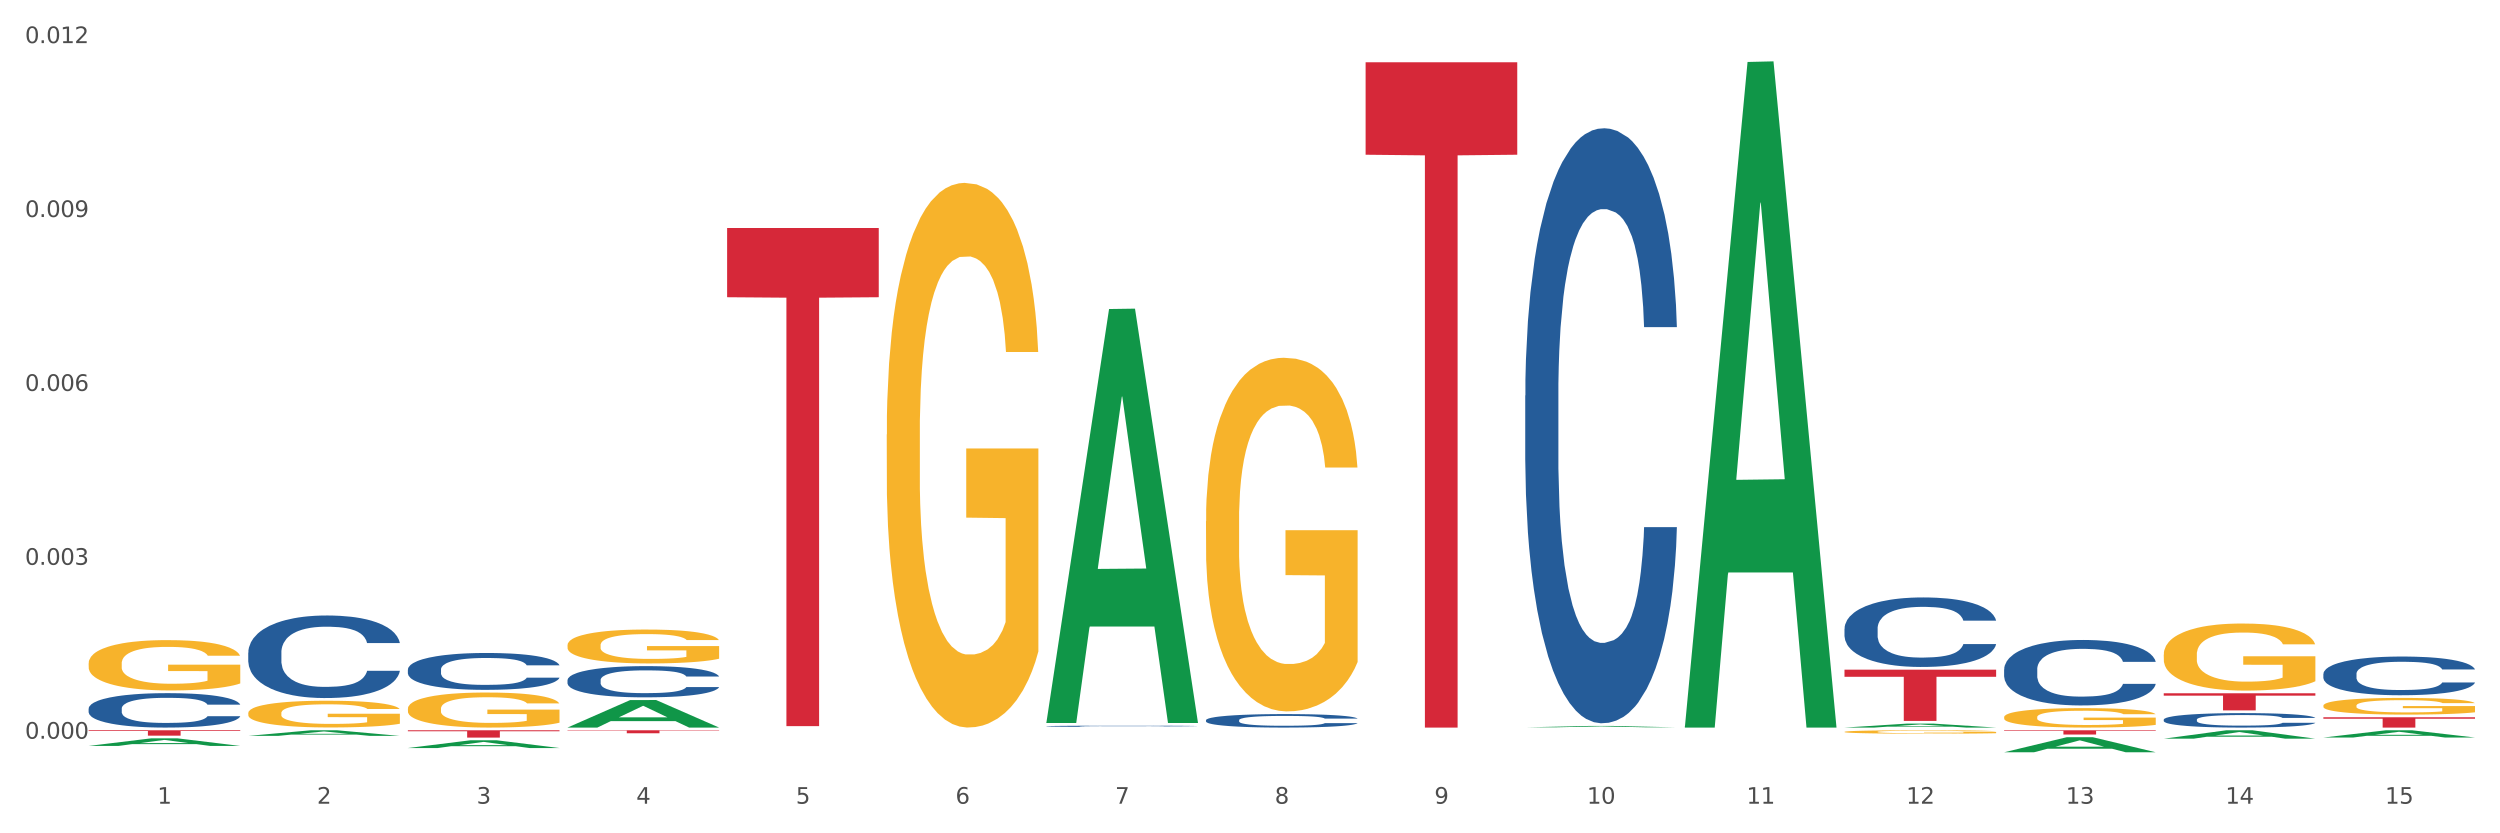 <?xml version="1.0" encoding="utf-8" standalone="no"?>
<!DOCTYPE svg PUBLIC "-//W3C//DTD SVG 1.1//EN"
  "http://www.w3.org/Graphics/SVG/1.1/DTD/svg11.dtd">
<svg xmlns:xlink="http://www.w3.org/1999/xlink" width="1080pt" height="360pt" viewBox="0 0 1080 360" xmlns="http://www.w3.org/2000/svg" version="1.1">
 <rect x="0" y="0" width="1080" height="360" fill="#333333" stroke="none"/>
 <defs>
  <style type="text/css">*{stroke-linejoin: round; stroke-linecap: butt}</style>
 </defs>
 <g id="figure_1">
  <g id="patch_1">
   <path d="M 0 360 
L 1080 360 
L 1080 0 
L 0 0 
z
" style="fill: #ffffff; stroke: #ffffff; stroke-linejoin: miter"/>
  </g>
  <g id="axes_1">
   <g id="matplotlib.axis_1">
    <g id="xtick_1">
     <g id="text_1">
      <!-- 1 -->
      <g style="fill: #4d4d4d" transform="translate(67.984 347.204) scale(0.096 -0.096)">
       <defs>
        <path id="DejaVuSans-31" d="M 794 531 
L 1825 531 
L 1825 4091 
L 703 3866 
L 703 4441 
L 1819 4666 
L 2450 4666 
L 2450 531 
L 3481 531 
L 3481 0 
L 794 0 
L 794 531 
z
" transform="scale(0.016)"/>
       </defs>
       <use xlink:href="#DejaVuSans-31"/>
      </g>
     </g>
    </g>
    <g id="xtick_2">
     <g id="text_2">
      <!-- 2 -->
      <g style="fill: #4d4d4d" transform="translate(136.942 347.204) scale(0.096 -0.096)">
       <defs>
        <path id="DejaVuSans-32" d="M 1228 531 
L 3431 531 
L 3431 0 
L 469 0 
L 469 531 
Q 828 903 1448 1529 
Q 2069 2156 2228 2338 
Q 2531 2678 2651 2914 
Q 2772 3150 2772 3378 
Q 2772 3750 2511 3984 
Q 2250 4219 1831 4219 
Q 1534 4219 1204 4116 
Q 875 4013 500 3803 
L 500 4441 
Q 881 4594 1212 4672 
Q 1544 4750 1819 4750 
Q 2544 4750 2975 4387 
Q 3406 4025 3406 3419 
Q 3406 3131 3298 2873 
Q 3191 2616 2906 2266 
Q 2828 2175 2409 1742 
Q 1991 1309 1228 531 
z
" transform="scale(0.016)"/>
       </defs>
       <use xlink:href="#DejaVuSans-32"/>
      </g>
     </g>
    </g>
    <g id="xtick_3">
     <g id="text_3">
      <!-- 3 -->
      <g style="fill: #4d4d4d" transform="translate(205.899 347.204) scale(0.096 -0.096)">
       <defs>
        <path id="DejaVuSans-33" d="M 2597 2516 
Q 3050 2419 3304 2112 
Q 3559 1806 3559 1356 
Q 3559 666 3084 287 
Q 2609 -91 1734 -91 
Q 1441 -91 1130 -33 
Q 819 25 488 141 
L 488 750 
Q 750 597 1062 519 
Q 1375 441 1716 441 
Q 2309 441 2620 675 
Q 2931 909 2931 1356 
Q 2931 1769 2642 2001 
Q 2353 2234 1838 2234 
L 1294 2234 
L 1294 2753 
L 1863 2753 
Q 2328 2753 2575 2939 
Q 2822 3125 2822 3475 
Q 2822 3834 2567 4026 
Q 2313 4219 1838 4219 
Q 1578 4219 1281 4162 
Q 984 4106 628 3988 
L 628 4550 
Q 988 4650 1302 4700 
Q 1616 4750 1894 4750 
Q 2613 4750 3031 4423 
Q 3450 4097 3450 3541 
Q 3450 3153 3228 2886 
Q 3006 2619 2597 2516 
z
" transform="scale(0.016)"/>
       </defs>
       <use xlink:href="#DejaVuSans-33"/>
      </g>
     </g>
    </g>
    <g id="xtick_4">
     <g id="text_4">
      <!-- 4 -->
      <g style="fill: #4d4d4d" transform="translate(274.857 347.204) scale(0.096 -0.096)">
       <defs>
        <path id="DejaVuSans-34" d="M 2419 4116 
L 825 1625 
L 2419 1625 
L 2419 4116 
z
M 2253 4666 
L 3047 4666 
L 3047 1625 
L 3713 1625 
L 3713 1100 
L 3047 1100 
L 3047 0 
L 2419 0 
L 2419 1100 
L 313 1100 
L 313 1709 
L 2253 4666 
z
" transform="scale(0.016)"/>
       </defs>
       <use xlink:href="#DejaVuSans-34"/>
      </g>
     </g>
    </g>
    <g id="xtick_5">
     <g id="text_5">
      <!-- 5 -->
      <g style="fill: #4d4d4d" transform="translate(343.815 347.204) scale(0.096 -0.096)">
       <defs>
        <path id="DejaVuSans-35" d="M 691 4666 
L 3169 4666 
L 3169 4134 
L 1269 4134 
L 1269 2991 
Q 1406 3038 1543 3061 
Q 1681 3084 1819 3084 
Q 2600 3084 3056 2656 
Q 3513 2228 3513 1497 
Q 3513 744 3044 326 
Q 2575 -91 1722 -91 
Q 1428 -91 1123 -41 
Q 819 9 494 109 
L 494 744 
Q 775 591 1075 516 
Q 1375 441 1709 441 
Q 2250 441 2565 725 
Q 2881 1009 2881 1497 
Q 2881 1984 2565 2268 
Q 2250 2553 1709 2553 
Q 1456 2553 1204 2497 
Q 953 2441 691 2322 
L 691 4666 
z
" transform="scale(0.016)"/>
       </defs>
       <use xlink:href="#DejaVuSans-35"/>
      </g>
     </g>
    </g>
    <g id="xtick_6">
     <g id="text_6">
      <!-- 6 -->
      <g style="fill: #4d4d4d" transform="translate(412.772 347.204) scale(0.096 -0.096)">
       <defs>
        <path id="DejaVuSans-36" d="M 2113 2584 
Q 1688 2584 1439 2293 
Q 1191 2003 1191 1497 
Q 1191 994 1439 701 
Q 1688 409 2113 409 
Q 2538 409 2786 701 
Q 3034 994 3034 1497 
Q 3034 2003 2786 2293 
Q 2538 2584 2113 2584 
z
M 3366 4563 
L 3366 3988 
Q 3128 4100 2886 4159 
Q 2644 4219 2406 4219 
Q 1781 4219 1451 3797 
Q 1122 3375 1075 2522 
Q 1259 2794 1537 2939 
Q 1816 3084 2150 3084 
Q 2853 3084 3261 2657 
Q 3669 2231 3669 1497 
Q 3669 778 3244 343 
Q 2819 -91 2113 -91 
Q 1303 -91 875 529 
Q 447 1150 447 2328 
Q 447 3434 972 4092 
Q 1497 4750 2381 4750 
Q 2619 4750 2861 4703 
Q 3103 4656 3366 4563 
z
" transform="scale(0.016)"/>
       </defs>
       <use xlink:href="#DejaVuSans-36"/>
      </g>
     </g>
    </g>
    <g id="xtick_7">
     <g id="text_7">
      <!-- 7 -->
      <g style="fill: #4d4d4d" transform="translate(481.73 347.204) scale(0.096 -0.096)">
       <defs>
        <path id="DejaVuSans-37" d="M 525 4666 
L 3525 4666 
L 3525 4397 
L 1831 0 
L 1172 0 
L 2766 4134 
L 525 4134 
L 525 4666 
z
" transform="scale(0.016)"/>
       </defs>
       <use xlink:href="#DejaVuSans-37"/>
      </g>
     </g>
    </g>
    <g id="xtick_8">
     <g id="text_8">
      <!-- 8 -->
      <g style="fill: #4d4d4d" transform="translate(550.688 347.204) scale(0.096 -0.096)">
       <defs>
        <path id="DejaVuSans-38" d="M 2034 2216 
Q 1584 2216 1326 1975 
Q 1069 1734 1069 1313 
Q 1069 891 1326 650 
Q 1584 409 2034 409 
Q 2484 409 2743 651 
Q 3003 894 3003 1313 
Q 3003 1734 2745 1975 
Q 2488 2216 2034 2216 
z
M 1403 2484 
Q 997 2584 770 2862 
Q 544 3141 544 3541 
Q 544 4100 942 4425 
Q 1341 4750 2034 4750 
Q 2731 4750 3128 4425 
Q 3525 4100 3525 3541 
Q 3525 3141 3298 2862 
Q 3072 2584 2669 2484 
Q 3125 2378 3379 2068 
Q 3634 1759 3634 1313 
Q 3634 634 3220 271 
Q 2806 -91 2034 -91 
Q 1263 -91 848 271 
Q 434 634 434 1313 
Q 434 1759 690 2068 
Q 947 2378 1403 2484 
z
M 1172 3481 
Q 1172 3119 1398 2916 
Q 1625 2713 2034 2713 
Q 2441 2713 2670 2916 
Q 2900 3119 2900 3481 
Q 2900 3844 2670 4047 
Q 2441 4250 2034 4250 
Q 1625 4250 1398 4047 
Q 1172 3844 1172 3481 
z
" transform="scale(0.016)"/>
       </defs>
       <use xlink:href="#DejaVuSans-38"/>
      </g>
     </g>
    </g>
    <g id="xtick_9">
     <g id="text_9">
      <!-- 9 -->
      <g style="fill: #4d4d4d" transform="translate(619.645 347.204) scale(0.096 -0.096)">
       <defs>
        <path id="DejaVuSans-39" d="M 703 97 
L 703 672 
Q 941 559 1184 500 
Q 1428 441 1663 441 
Q 2288 441 2617 861 
Q 2947 1281 2994 2138 
Q 2813 1869 2534 1725 
Q 2256 1581 1919 1581 
Q 1219 1581 811 2004 
Q 403 2428 403 3163 
Q 403 3881 828 4315 
Q 1253 4750 1959 4750 
Q 2769 4750 3195 4129 
Q 3622 3509 3622 2328 
Q 3622 1225 3098 567 
Q 2575 -91 1691 -91 
Q 1453 -91 1209 -44 
Q 966 3 703 97 
z
M 1959 2075 
Q 2384 2075 2632 2365 
Q 2881 2656 2881 3163 
Q 2881 3666 2632 3958 
Q 2384 4250 1959 4250 
Q 1534 4250 1286 3958 
Q 1038 3666 1038 3163 
Q 1038 2656 1286 2365 
Q 1534 2075 1959 2075 
z
" transform="scale(0.016)"/>
       </defs>
       <use xlink:href="#DejaVuSans-39"/>
      </g>
     </g>
    </g>
    <g id="xtick_10">
     <g id="text_10">
      <!-- 10 -->
      <g style="fill: #4d4d4d" transform="translate(685.549 347.204) scale(0.096 -0.096)">
       <defs>
        <path id="DejaVuSans-30" d="M 2034 4250 
Q 1547 4250 1301 3770 
Q 1056 3291 1056 2328 
Q 1056 1369 1301 889 
Q 1547 409 2034 409 
Q 2525 409 2770 889 
Q 3016 1369 3016 2328 
Q 3016 3291 2770 3770 
Q 2525 4250 2034 4250 
z
M 2034 4750 
Q 2819 4750 3233 4129 
Q 3647 3509 3647 2328 
Q 3647 1150 3233 529 
Q 2819 -91 2034 -91 
Q 1250 -91 836 529 
Q 422 1150 422 2328 
Q 422 3509 836 4129 
Q 1250 4750 2034 4750 
z
" transform="scale(0.016)"/>
       </defs>
       <use xlink:href="#DejaVuSans-31"/>
       <use xlink:href="#DejaVuSans-30" transform="translate(63.623 0)"/>
      </g>
     </g>
    </g>
    <g id="xtick_11">
     <g id="text_11">
      <!-- 11 -->
      <g style="fill: #4d4d4d" transform="translate(754.506 347.204) scale(0.096 -0.096)">
       <use xlink:href="#DejaVuSans-31"/>
       <use xlink:href="#DejaVuSans-31" transform="translate(63.623 0)"/>
      </g>
     </g>
    </g>
    <g id="xtick_12">
     <g id="text_12">
      <!-- 12 -->
      <g style="fill: #4d4d4d" transform="translate(823.464 347.204) scale(0.096 -0.096)">
       <use xlink:href="#DejaVuSans-31"/>
       <use xlink:href="#DejaVuSans-32" transform="translate(63.623 0)"/>
      </g>
     </g>
    </g>
    <g id="xtick_13">
     <g id="text_13">
      <!-- 13 -->
      <g style="fill: #4d4d4d" transform="translate(892.422 347.204) scale(0.096 -0.096)">
       <use xlink:href="#DejaVuSans-31"/>
       <use xlink:href="#DejaVuSans-33" transform="translate(63.623 0)"/>
      </g>
     </g>
    </g>
    <g id="xtick_14">
     <g id="text_14">
      <!-- 14 -->
      <g style="fill: #4d4d4d" transform="translate(961.379 347.204) scale(0.096 -0.096)">
       <use xlink:href="#DejaVuSans-31"/>
       <use xlink:href="#DejaVuSans-34" transform="translate(63.623 0)"/>
      </g>
     </g>
    </g>
    <g id="xtick_15">
     <g id="text_15">
      <!-- 15 -->
      <g style="fill: #4d4d4d" transform="translate(1030.337 347.204) scale(0.096 -0.096)">
       <use xlink:href="#DejaVuSans-31"/>
       <use xlink:href="#DejaVuSans-35" transform="translate(63.623 0)"/>
      </g>
     </g>
    </g>
    <g id="xtick_16"/>
    <g id="xtick_17"/>
    <g id="xtick_18"/>
    <g id="xtick_19"/>
    <g id="xtick_20"/>
    <g id="xtick_21"/>
    <g id="xtick_22"/>
    <g id="xtick_23"/>
    <g id="xtick_24"/>
    <g id="xtick_25"/>
    <g id="xtick_26"/>
    <g id="xtick_27"/>
    <g id="xtick_28"/>
    <g id="xtick_29"/>
   </g>
   <g id="matplotlib.axis_2">
    <g id="ytick_1">
     <g id="text_16">
      <!-- 0.000 -->
      <g style="fill: #4d4d4d" transform="translate(10.8 319.118) scale(0.096 -0.096)">
       <defs>
        <path id="DejaVuSans-2e" d="M 684 794 
L 1344 794 
L 1344 0 
L 684 0 
L 684 794 
z
" transform="scale(0.016)"/>
       </defs>
       <use xlink:href="#DejaVuSans-30"/>
       <use xlink:href="#DejaVuSans-2e" transform="translate(63.623 0)"/>
       <use xlink:href="#DejaVuSans-30" transform="translate(95.41 0)"/>
       <use xlink:href="#DejaVuSans-30" transform="translate(159.033 0)"/>
       <use xlink:href="#DejaVuSans-30" transform="translate(222.656 0)"/>
      </g>
     </g>
    </g>
    <g id="ytick_2">
     <g id="text_17">
      <!-- 0.003 -->
      <g style="fill: #4d4d4d" transform="translate(10.8 243.994) scale(0.096 -0.096)">
       <use xlink:href="#DejaVuSans-30"/>
       <use xlink:href="#DejaVuSans-2e" transform="translate(63.623 0)"/>
       <use xlink:href="#DejaVuSans-30" transform="translate(95.41 0)"/>
       <use xlink:href="#DejaVuSans-30" transform="translate(159.033 0)"/>
       <use xlink:href="#DejaVuSans-33" transform="translate(222.656 0)"/>
      </g>
     </g>
    </g>
    <g id="ytick_3">
     <g id="text_18">
      <!-- 0.006 -->
      <g style="fill: #4d4d4d" transform="translate(10.8 168.871) scale(0.096 -0.096)">
       <use xlink:href="#DejaVuSans-30"/>
       <use xlink:href="#DejaVuSans-2e" transform="translate(63.623 0)"/>
       <use xlink:href="#DejaVuSans-30" transform="translate(95.41 0)"/>
       <use xlink:href="#DejaVuSans-30" transform="translate(159.033 0)"/>
       <use xlink:href="#DejaVuSans-36" transform="translate(222.656 0)"/>
      </g>
     </g>
    </g>
    <g id="ytick_4">
     <g id="text_19">
      <!-- 0.009 -->
      <g style="fill: #4d4d4d" transform="translate(10.8 93.748) scale(0.096 -0.096)">
       <use xlink:href="#DejaVuSans-30"/>
       <use xlink:href="#DejaVuSans-2e" transform="translate(63.623 0)"/>
       <use xlink:href="#DejaVuSans-30" transform="translate(95.41 0)"/>
       <use xlink:href="#DejaVuSans-30" transform="translate(159.033 0)"/>
       <use xlink:href="#DejaVuSans-39" transform="translate(222.656 0)"/>
      </g>
     </g>
    </g>
    <g id="ytick_5">
     <g id="text_20">
      <!-- 0.012 -->
      <g style="fill: #4d4d4d" transform="translate(10.8 18.624) scale(0.096 -0.096)">
       <use xlink:href="#DejaVuSans-30"/>
       <use xlink:href="#DejaVuSans-2e" transform="translate(63.623 0)"/>
       <use xlink:href="#DejaVuSans-30" transform="translate(95.41 0)"/>
       <use xlink:href="#DejaVuSans-31" transform="translate(159.033 0)"/>
       <use xlink:href="#DejaVuSans-32" transform="translate(222.656 0)"/>
      </g>
     </g>
    </g>
    <g id="ytick_6"/>
    <g id="ytick_7"/>
    <g id="ytick_8"/>
    <g id="ytick_9"/>
   </g>
   <g id="PolyCollection_1">
    <path d="M 38.283 322.238 
L 38.351 322.235 
L 65.365 318.955 
L 76.576 318.952 
L 103.793 322.244 
L 90.826 322.244 
L 84.95 321.477 
L 57.058 321.477 
L 56.855 321.49 
L 51.182 322.244 
L 38.283 322.244 
L 38.283 322.238 
L 60.57 321.02 
L 81.438 321.017 
L 71.105 319.654 
L 70.97 319.647 
L 70.835 319.657 
L 60.502 321.017 
L 60.57 321.02 
L 38.283 322.238 
z
" clip-path="url(#p72d5b85ae1)" style="fill: #109648"/>
    <path d="M 107.241 317.9 
L 107.308 317.898 
L 134.323 315.473 
L 145.533 315.471 
L 172.75 317.905 
L 159.784 317.905 
L 153.908 317.338 
L 126.016 317.338 
L 125.813 317.347 
L 120.14 317.905 
L 107.241 317.905 
L 107.241 317.9 
L 129.527 317 
L 150.396 316.997 
L 140.063 315.989 
L 139.928 315.985 
L 139.793 315.992 
L 129.46 316.997 
L 129.527 317 
L 107.241 317.9 
z
" clip-path="url(#p72d5b85ae1)" style="fill: #109648"/>
    <path d="M 176.198 323.146 
L 176.266 323.142 
L 203.28 319.792 
L 214.491 319.789 
L 241.708 323.152 
L 228.741 323.152 
L 222.866 322.369 
L 194.973 322.369 
L 194.771 322.381 
L 189.098 323.152 
L 176.198 323.152 
L 176.198 323.146 
L 198.485 321.901 
L 219.354 321.898 
L 209.021 320.506 
L 208.886 320.499 
L 208.751 320.509 
L 198.418 321.898 
L 198.485 321.901 
L 176.198 323.146 
z
" clip-path="url(#p72d5b85ae1)" style="fill: #109648"/>
    <path d="M 865.775 309.794 
L 865.852 309.787 
L 865.852 309.511 
L 866.007 309.273 
L 866.78 308.697 
L 867.941 308.221 
L 868.791 307.968 
L 869.642 307.761 
L 870.648 307.554 
L 871.885 307.339 
L 874.128 307.024 
L 875.52 306.863 
L 877.222 306.694 
L 880.315 306.449 
L 882.558 306.31 
L 884.879 306.195 
L 888.669 306.057 
L 891.144 305.996 
L 893.773 305.95 
L 896.944 305.919 
L 899.342 305.911 
L 904.601 305.934 
L 909.087 306.003 
L 911.253 306.057 
L 914.037 306.149 
L 915.507 306.211 
L 917.904 306.333 
L 920.379 306.495 
L 922.081 306.633 
L 924.633 306.894 
L 926.567 307.155 
L 928.346 307.477 
L 929.274 307.699 
L 929.97 307.907 
L 930.589 308.145 
L 931.207 308.521 
L 917.286 308.521 
L 916.744 308.252 
L 915.893 307.999 
L 914.656 307.753 
L 913.573 307.6 
L 911.717 307.408 
L 910.015 307.285 
L 908.236 307.193 
L 906.071 307.116 
L 904.369 307.078 
L 901.972 307.047 
L 897.254 307.055 
L 894.083 307.116 
L 891.917 307.193 
L 890.525 307.262 
L 889.287 307.339 
L 887.895 307.446 
L 886.271 307.607 
L 885.111 307.753 
L 883.951 307.937 
L 883.022 308.121 
L 882.172 308.336 
L 881.476 308.567 
L 880.934 308.805 
L 880.47 309.096 
L 880.083 309.58 
L 880.083 310.631 
L 880.238 310.869 
L 880.625 311.184 
L 881.089 311.421 
L 881.862 311.705 
L 882.558 311.897 
L 883.873 312.174 
L 885.343 312.404 
L 886.503 312.55 
L 887.663 312.672 
L 889.674 312.841 
L 891.917 312.979 
L 893.851 313.064 
L 896.48 313.14 
L 898.259 313.171 
L 899.806 313.187 
L 903.596 313.187 
L 906.303 313.164 
L 909.319 313.11 
L 911.639 313.041 
L 913.573 312.956 
L 915.739 312.818 
L 917.131 312.688 
L 917.131 311.084 
L 900.115 311.076 
L 900.115 310.009 
L 931.285 310.009 
L 931.285 313.14 
L 929.97 313.302 
L 928.5 313.447 
L 926.953 313.578 
L 924.633 313.739 
L 921.849 313.893 
L 919.374 314 
L 916.744 314.092 
L 913.65 314.177 
L 909.629 314.253 
L 907.154 314.284 
L 904.06 314.307 
L 900.425 314.315 
L 897.254 314.299 
L 894.16 314.261 
L 890.911 314.192 
L 887.74 314.092 
L 885.343 313.992 
L 882.945 313.87 
L 880.393 313.708 
L 878.382 313.555 
L 876.835 313.417 
L 875.133 313.24 
L 873.277 313.01 
L 871.885 312.803 
L 870.648 312.588 
L 869.333 312.312 
L 868.405 312.074 
L 867.476 311.774 
L 866.935 311.552 
L 866.316 311.207 
L 865.852 310.723 
L 865.775 309.794 
z
" clip-path="url(#p72d5b85ae1)" style="fill: #f7b32b"/>
    <path d="M 934.733 282.754 
L 934.81 282.727 
L 934.81 281.774 
L 934.965 280.954 
L 935.738 278.968 
L 936.898 277.327 
L 937.749 276.453 
L 938.6 275.739 
L 939.605 275.024 
L 940.843 274.283 
L 943.086 273.198 
L 944.478 272.642 
L 946.179 272.059 
L 949.273 271.212 
L 951.516 270.736 
L 953.836 270.339 
L 957.626 269.862 
L 960.101 269.65 
L 962.731 269.492 
L 965.902 269.386 
L 968.3 269.359 
L 973.559 269.439 
L 978.045 269.677 
L 980.21 269.862 
L 982.995 270.18 
L 984.464 270.392 
L 986.862 270.815 
L 989.337 271.371 
L 991.038 271.848 
L 993.591 272.748 
L 995.524 273.648 
L 997.303 274.759 
L 998.231 275.527 
L 998.928 276.242 
L 999.546 277.062 
L 1000.165 278.359 
L 986.243 278.359 
L 985.702 277.433 
L 984.851 276.559 
L 983.614 275.712 
L 982.531 275.183 
L 980.674 274.521 
L 978.973 274.098 
L 977.194 273.78 
L 975.028 273.515 
L 973.327 273.383 
L 970.929 273.277 
L 966.211 273.303 
L 963.04 273.515 
L 960.875 273.78 
L 959.482 274.018 
L 958.245 274.283 
L 956.853 274.653 
L 955.229 275.209 
L 954.068 275.712 
L 952.908 276.348 
L 951.98 276.983 
L 951.129 277.724 
L 950.433 278.518 
L 949.892 279.339 
L 949.428 280.345 
L 949.041 282.012 
L 949.041 285.639 
L 949.196 286.46 
L 949.582 287.545 
L 950.047 288.366 
L 950.82 289.345 
L 951.516 290.007 
L 952.831 290.96 
L 954.3 291.754 
L 955.461 292.257 
L 956.621 292.68 
L 958.632 293.263 
L 960.875 293.739 
L 962.808 294.03 
L 965.438 294.295 
L 967.217 294.401 
L 968.764 294.454 
L 972.553 294.454 
L 975.26 294.375 
L 978.277 294.189 
L 980.597 293.951 
L 982.531 293.66 
L 984.696 293.183 
L 986.089 292.733 
L 986.089 287.201 
L 969.073 287.174 
L 969.073 283.495 
L 1000.242 283.495 
L 1000.242 294.295 
L 998.928 294.851 
L 997.458 295.354 
L 995.911 295.804 
L 993.591 296.36 
L 990.806 296.889 
L 988.331 297.26 
L 985.702 297.578 
L 982.608 297.869 
L 978.586 298.133 
L 976.111 298.239 
L 973.017 298.319 
L 969.382 298.345 
L 966.211 298.292 
L 963.118 298.16 
L 959.869 297.922 
L 956.698 297.578 
L 954.3 297.233 
L 951.903 296.81 
L 949.35 296.254 
L 947.34 295.725 
L 945.793 295.248 
L 944.091 294.639 
L 942.235 293.845 
L 940.843 293.13 
L 939.605 292.389 
L 938.29 291.436 
L 937.362 290.616 
L 936.434 289.583 
L 935.893 288.816 
L 935.274 287.624 
L 934.81 285.957 
L 934.733 282.754 
z
" clip-path="url(#p72d5b85ae1)" style="fill: #f7b32b"/>
    <path d="M 1003.69 304.836 
L 1003.768 304.829 
L 1003.768 304.592 
L 1003.922 304.388 
L 1004.696 303.894 
L 1005.856 303.485 
L 1006.707 303.268 
L 1007.557 303.09 
L 1008.563 302.912 
L 1009.8 302.728 
L 1012.043 302.457 
L 1013.435 302.319 
L 1015.137 302.174 
L 1018.231 301.963 
L 1020.474 301.845 
L 1022.794 301.746 
L 1026.584 301.627 
L 1029.059 301.574 
L 1031.688 301.535 
L 1034.86 301.509 
L 1037.257 301.502 
L 1042.517 301.522 
L 1047.002 301.581 
L 1049.168 301.627 
L 1051.952 301.706 
L 1053.422 301.759 
L 1055.82 301.864 
L 1058.295 302.003 
L 1059.996 302.121 
L 1062.548 302.345 
L 1064.482 302.569 
L 1066.261 302.846 
L 1067.189 303.037 
L 1067.885 303.215 
L 1068.504 303.419 
L 1069.123 303.742 
L 1055.201 303.742 
L 1054.659 303.512 
L 1053.809 303.294 
L 1052.571 303.083 
L 1051.488 302.952 
L 1049.632 302.787 
L 1047.931 302.681 
L 1046.152 302.602 
L 1043.986 302.536 
L 1042.285 302.503 
L 1039.887 302.477 
L 1035.169 302.484 
L 1031.998 302.536 
L 1029.832 302.602 
L 1028.44 302.662 
L 1027.203 302.728 
L 1025.81 302.82 
L 1024.186 302.958 
L 1023.026 303.083 
L 1021.866 303.241 
L 1020.938 303.4 
L 1020.087 303.584 
L 1019.391 303.782 
L 1018.85 303.986 
L 1018.385 304.236 
L 1017.999 304.652 
L 1017.999 305.554 
L 1018.153 305.758 
L 1018.54 306.029 
L 1019.004 306.233 
L 1019.778 306.477 
L 1020.474 306.641 
L 1021.789 306.879 
L 1023.258 307.076 
L 1024.418 307.201 
L 1025.578 307.307 
L 1027.589 307.452 
L 1029.832 307.57 
L 1031.766 307.643 
L 1034.396 307.709 
L 1036.174 307.735 
L 1037.721 307.748 
L 1041.511 307.748 
L 1044.218 307.729 
L 1047.235 307.682 
L 1049.555 307.623 
L 1051.488 307.551 
L 1053.654 307.432 
L 1055.046 307.32 
L 1055.046 305.943 
L 1038.031 305.936 
L 1038.031 305.021 
L 1069.2 305.021 
L 1069.2 307.709 
L 1067.885 307.847 
L 1066.416 307.972 
L 1064.869 308.084 
L 1062.548 308.223 
L 1059.764 308.355 
L 1057.289 308.447 
L 1054.659 308.526 
L 1051.566 308.598 
L 1047.544 308.664 
L 1045.069 308.691 
L 1041.975 308.71 
L 1038.34 308.717 
L 1035.169 308.704 
L 1032.075 308.671 
L 1028.827 308.612 
L 1025.656 308.526 
L 1023.258 308.44 
L 1020.86 308.335 
L 1018.308 308.196 
L 1016.297 308.065 
L 1014.75 307.946 
L 1013.049 307.795 
L 1011.193 307.597 
L 1009.8 307.419 
L 1008.563 307.234 
L 1007.248 306.997 
L 1006.32 306.793 
L 1005.392 306.536 
L 1004.85 306.345 
L 1004.232 306.048 
L 1003.768 305.633 
L 1003.69 304.836 
z
" clip-path="url(#p72d5b85ae1)" style="fill: #f7b32b"/>
    <path d="M 176.198 306.171 
L 176.276 306.157 
L 176.276 305.659 
L 176.43 305.231 
L 177.204 304.194 
L 178.364 303.337 
L 179.215 302.88 
L 180.065 302.507 
L 181.071 302.134 
L 182.308 301.747 
L 184.551 301.18 
L 185.944 300.889 
L 187.645 300.585 
L 190.739 300.143 
L 192.982 299.894 
L 195.302 299.686 
L 199.092 299.438 
L 201.567 299.327 
L 204.197 299.244 
L 207.368 299.189 
L 209.765 299.175 
L 215.025 299.216 
L 219.511 299.341 
L 221.676 299.438 
L 224.461 299.604 
L 225.93 299.714 
L 228.328 299.935 
L 230.803 300.226 
L 232.504 300.475 
L 235.057 300.945 
L 236.99 301.415 
L 238.769 301.995 
L 239.697 302.396 
L 240.393 302.77 
L 241.012 303.198 
L 241.631 303.876 
L 227.709 303.876 
L 227.168 303.392 
L 226.317 302.936 
L 225.079 302.493 
L 223.996 302.217 
L 222.14 301.871 
L 220.439 301.65 
L 218.66 301.484 
L 216.494 301.346 
L 214.793 301.277 
L 212.395 301.221 
L 207.677 301.235 
L 204.506 301.346 
L 202.34 301.484 
L 200.948 301.608 
L 199.711 301.747 
L 198.319 301.94 
L 196.694 302.231 
L 195.534 302.493 
L 194.374 302.825 
L 193.446 303.157 
L 192.595 303.544 
L 191.899 303.959 
L 191.358 304.387 
L 190.894 304.913 
L 190.507 305.784 
L 190.507 307.678 
L 190.662 308.107 
L 191.048 308.674 
L 191.512 309.102 
L 192.286 309.614 
L 192.982 309.959 
L 194.297 310.457 
L 195.766 310.872 
L 196.926 311.135 
L 198.086 311.356 
L 200.097 311.66 
L 202.34 311.909 
L 204.274 312.061 
L 206.904 312.199 
L 208.683 312.255 
L 210.229 312.282 
L 214.019 312.282 
L 216.726 312.241 
L 219.743 312.144 
L 222.063 312.019 
L 223.996 311.867 
L 226.162 311.619 
L 227.554 311.383 
L 227.554 308.494 
L 210.539 308.48 
L 210.539 306.558 
L 241.708 306.558 
L 241.708 312.199 
L 240.393 312.49 
L 238.924 312.752 
L 237.377 312.987 
L 235.057 313.278 
L 232.272 313.554 
L 229.797 313.748 
L 227.168 313.914 
L 224.074 314.066 
L 220.052 314.204 
L 217.577 314.259 
L 214.483 314.301 
L 210.848 314.315 
L 207.677 314.287 
L 204.583 314.218 
L 201.335 314.093 
L 198.164 313.914 
L 195.766 313.734 
L 193.369 313.513 
L 190.816 313.222 
L 188.805 312.946 
L 187.258 312.697 
L 185.557 312.379 
L 183.701 311.964 
L 182.308 311.591 
L 181.071 311.204 
L 179.756 310.706 
L 178.828 310.277 
L 177.9 309.738 
L 177.358 309.337 
L 176.74 308.715 
L 176.276 307.844 
L 176.198 306.171 
z
" clip-path="url(#p72d5b85ae1)" style="fill: #f7b32b"/>
    <path d="M 245.156 278.731 
L 245.233 278.718 
L 245.233 278.236 
L 245.388 277.821 
L 246.161 276.818 
L 247.322 275.989 
L 248.172 275.547 
L 249.023 275.186 
L 250.029 274.825 
L 251.266 274.45 
L 253.509 273.902 
L 254.901 273.621 
L 256.603 273.327 
L 259.697 272.899 
L 261.939 272.658 
L 264.26 272.457 
L 268.05 272.216 
L 270.525 272.109 
L 273.154 272.029 
L 276.325 271.976 
L 278.723 271.962 
L 283.982 272.002 
L 288.468 272.123 
L 290.634 272.216 
L 293.418 272.377 
L 294.888 272.484 
L 297.285 272.698 
L 299.76 272.979 
L 301.462 273.22 
L 304.014 273.674 
L 305.948 274.129 
L 307.727 274.691 
L 308.655 275.079 
L 309.351 275.44 
L 309.97 275.855 
L 310.588 276.51 
L 296.667 276.51 
L 296.125 276.042 
L 295.274 275.601 
L 294.037 275.173 
L 292.954 274.905 
L 291.098 274.571 
L 289.396 274.357 
L 287.617 274.196 
L 285.452 274.062 
L 283.75 273.995 
L 281.353 273.942 
L 276.635 273.955 
L 273.464 274.062 
L 271.298 274.196 
L 269.906 274.317 
L 268.668 274.45 
L 267.276 274.638 
L 265.652 274.919 
L 264.492 275.173 
L 263.332 275.494 
L 262.404 275.815 
L 261.553 276.189 
L 260.857 276.591 
L 260.315 277.005 
L 259.851 277.514 
L 259.464 278.356 
L 259.464 280.189 
L 259.619 280.604 
L 260.006 281.152 
L 260.47 281.567 
L 261.243 282.062 
L 261.939 282.396 
L 263.254 282.878 
L 264.724 283.279 
L 265.884 283.533 
L 267.044 283.747 
L 269.055 284.042 
L 271.298 284.283 
L 273.232 284.43 
L 275.861 284.563 
L 277.64 284.617 
L 279.187 284.644 
L 282.977 284.644 
L 285.684 284.604 
L 288.7 284.51 
L 291.021 284.39 
L 292.954 284.242 
L 295.12 284.002 
L 296.512 283.774 
L 296.512 280.978 
L 279.496 280.965 
L 279.496 279.106 
L 310.666 279.106 
L 310.666 284.563 
L 309.351 284.844 
L 307.881 285.099 
L 306.335 285.326 
L 304.014 285.607 
L 301.23 285.874 
L 298.755 286.062 
L 296.125 286.222 
L 293.031 286.369 
L 289.01 286.503 
L 286.535 286.557 
L 283.441 286.597 
L 279.806 286.61 
L 276.635 286.583 
L 273.541 286.516 
L 270.293 286.396 
L 267.121 286.222 
L 264.724 286.048 
L 262.326 285.834 
L 259.774 285.553 
L 257.763 285.286 
L 256.216 285.045 
L 254.515 284.737 
L 252.658 284.336 
L 251.266 283.975 
L 250.029 283.6 
L 248.714 283.119 
L 247.786 282.704 
L 246.858 282.182 
L 246.316 281.794 
L 245.697 281.192 
L 245.233 280.35 
L 245.156 278.731 
z
" clip-path="url(#p72d5b85ae1)" style="fill: #f7b32b"/>
    <path d="M 383.071 187.729 
L 383.149 187.514 
L 383.149 179.778 
L 383.303 173.117 
L 384.077 157 
L 385.237 143.677 
L 386.088 136.586 
L 386.938 130.784 
L 387.944 124.982 
L 389.181 118.966 
L 391.424 110.155 
L 392.817 105.643 
L 394.518 100.915 
L 397.612 94.039 
L 399.855 90.171 
L 402.175 86.948 
L 405.965 83.08 
L 408.44 81.361 
L 411.07 80.071 
L 414.241 79.212 
L 416.638 78.997 
L 421.898 79.641 
L 426.384 81.575 
L 428.549 83.08 
L 431.334 85.658 
L 432.803 87.377 
L 435.201 90.816 
L 437.676 95.328 
L 439.377 99.196 
L 441.93 106.502 
L 443.863 113.808 
L 445.642 122.834 
L 446.57 129.065 
L 447.266 134.867 
L 447.885 141.529 
L 448.504 152.058 
L 434.582 152.058 
L 434.041 144.537 
L 433.19 137.446 
L 431.952 130.569 
L 430.869 126.272 
L 429.013 120.9 
L 427.312 117.461 
L 425.533 114.883 
L 423.367 112.734 
L 421.666 111.659 
L 419.268 110.8 
L 414.55 111.015 
L 411.379 112.734 
L 409.213 114.883 
L 407.821 116.817 
L 406.584 118.966 
L 405.191 121.974 
L 403.567 126.487 
L 402.407 130.569 
L 401.247 135.727 
L 400.319 140.884 
L 399.468 146.901 
L 398.772 153.347 
L 398.231 160.009 
L 397.767 168.174 
L 397.38 181.712 
L 397.38 211.152 
L 397.534 217.813 
L 397.921 226.623 
L 398.385 233.285 
L 399.159 241.236 
L 399.855 246.608 
L 401.17 254.344 
L 402.639 260.79 
L 403.799 264.873 
L 404.959 268.311 
L 406.97 273.039 
L 409.213 276.907 
L 411.147 279.27 
L 413.777 281.419 
L 415.555 282.279 
L 417.102 282.709 
L 420.892 282.709 
L 423.599 282.064 
L 426.616 280.56 
L 428.936 278.626 
L 430.869 276.262 
L 433.035 272.394 
L 434.427 268.741 
L 434.427 223.83 
L 417.412 223.615 
L 417.412 193.746 
L 448.581 193.746 
L 448.581 281.419 
L 447.266 285.932 
L 445.797 290.015 
L 444.25 293.668 
L 441.93 298.18 
L 439.145 302.478 
L 436.67 305.487 
L 434.041 308.065 
L 430.947 310.429 
L 426.925 312.578 
L 424.45 313.437 
L 421.356 314.082 
L 417.721 314.297 
L 414.55 313.867 
L 411.456 312.793 
L 408.208 310.859 
L 405.037 308.065 
L 402.639 305.272 
L 400.242 301.833 
L 397.689 297.321 
L 395.678 293.023 
L 394.131 289.155 
L 392.43 284.213 
L 390.574 277.766 
L 389.181 271.964 
L 387.944 265.948 
L 386.629 258.212 
L 385.701 251.55 
L 384.773 243.17 
L 384.231 236.938 
L 383.613 227.268 
L 383.149 213.73 
L 383.071 187.729 
z
" clip-path="url(#p72d5b85ae1)" style="fill: #f7b32b"/>
    <path d="M 520.987 225.147 
L 521.064 225.008 
L 521.064 219.985 
L 521.219 215.66 
L 521.992 205.196 
L 523.152 196.545 
L 524.003 191.941 
L 524.854 188.174 
L 525.859 184.407 
L 527.097 180.5 
L 529.34 174.78 
L 530.732 171.85 
L 532.433 168.781 
L 535.527 164.316 
L 537.77 161.804 
L 540.09 159.712 
L 543.88 157.2 
L 546.355 156.084 
L 548.985 155.247 
L 552.156 154.689 
L 554.554 154.549 
L 559.813 154.968 
L 564.299 156.224 
L 566.464 157.2 
L 569.249 158.874 
L 570.718 159.991 
L 573.116 162.223 
L 575.591 165.153 
L 577.293 167.664 
L 579.845 172.408 
L 581.778 177.152 
L 583.557 183.012 
L 584.485 187.058 
L 585.182 190.825 
L 585.8 195.15 
L 586.419 201.987 
L 572.497 201.987 
L 571.956 197.104 
L 571.105 192.499 
L 569.868 188.035 
L 568.785 185.244 
L 566.929 181.756 
L 565.227 179.524 
L 563.448 177.849 
L 561.282 176.454 
L 559.581 175.757 
L 557.183 175.199 
L 552.465 175.338 
L 549.294 176.454 
L 547.129 177.849 
L 545.736 179.105 
L 544.499 180.5 
L 543.107 182.454 
L 541.483 185.384 
L 540.322 188.035 
L 539.162 191.383 
L 538.234 194.732 
L 537.383 198.638 
L 536.687 202.824 
L 536.146 207.149 
L 535.682 212.451 
L 535.295 221.241 
L 535.295 240.355 
L 535.45 244.681 
L 535.837 250.401 
L 536.301 254.726 
L 537.074 259.888 
L 537.77 263.377 
L 539.085 268.399 
L 540.554 272.585 
L 541.715 275.236 
L 542.875 277.468 
L 544.886 280.538 
L 547.129 283.049 
L 549.062 284.584 
L 551.692 285.979 
L 553.471 286.537 
L 555.018 286.816 
L 558.807 286.816 
L 561.515 286.398 
L 564.531 285.421 
L 566.851 284.165 
L 568.785 282.631 
L 570.95 280.119 
L 572.343 277.747 
L 572.343 248.587 
L 555.327 248.448 
L 555.327 229.054 
L 586.496 229.054 
L 586.496 285.979 
L 585.182 288.909 
L 583.712 291.56 
L 582.165 293.932 
L 579.845 296.862 
L 577.061 299.652 
L 574.586 301.606 
L 571.956 303.28 
L 568.862 304.815 
L 564.84 306.21 
L 562.365 306.768 
L 559.272 307.186 
L 555.636 307.326 
L 552.465 307.047 
L 549.372 306.349 
L 546.123 305.094 
L 542.952 303.28 
L 540.554 301.466 
L 538.157 299.234 
L 535.604 296.304 
L 533.594 293.513 
L 532.047 291.002 
L 530.345 287.793 
L 528.489 283.607 
L 527.097 279.84 
L 525.859 275.934 
L 524.544 270.911 
L 523.616 266.586 
L 522.688 261.144 
L 522.147 257.098 
L 521.528 250.82 
L 521.064 242.03 
L 520.987 225.147 
z
" clip-path="url(#p72d5b85ae1)" style="fill: #f7b32b"/>
    <path d="M 796.817 316.158 
L 796.895 316.156 
L 796.895 316.108 
L 797.049 316.065 
L 797.823 315.964 
L 798.983 315.879 
L 799.834 315.835 
L 800.684 315.798 
L 801.69 315.761 
L 802.927 315.723 
L 805.17 315.667 
L 806.563 315.639 
L 808.264 315.609 
L 811.358 315.566 
L 813.601 315.541 
L 815.921 315.521 
L 819.711 315.496 
L 822.186 315.485 
L 824.816 315.477 
L 827.987 315.472 
L 830.384 315.471 
L 835.644 315.475 
L 840.129 315.487 
L 842.295 315.496 
L 845.079 315.513 
L 846.549 315.524 
L 848.947 315.545 
L 851.422 315.574 
L 853.123 315.598 
L 855.676 315.644 
L 857.609 315.691 
L 859.388 315.748 
L 860.316 315.787 
L 861.012 315.824 
L 861.631 315.866 
L 862.25 315.932 
L 848.328 315.932 
L 847.786 315.885 
L 846.936 315.84 
L 845.698 315.797 
L 844.615 315.769 
L 842.759 315.735 
L 841.058 315.714 
L 839.279 315.697 
L 837.113 315.684 
L 835.412 315.677 
L 833.014 315.672 
L 828.296 315.673 
L 825.125 315.684 
L 822.959 315.697 
L 821.567 315.71 
L 820.33 315.723 
L 818.937 315.742 
L 817.313 315.771 
L 816.153 315.797 
L 814.993 315.829 
L 814.065 315.862 
L 813.214 315.9 
L 812.518 315.941 
L 811.977 315.983 
L 811.512 316.034 
L 811.126 316.12 
L 811.126 316.306 
L 811.28 316.348 
L 811.667 316.404 
L 812.131 316.446 
L 812.905 316.496 
L 813.601 316.53 
L 814.916 316.579 
L 816.385 316.62 
L 817.545 316.645 
L 818.705 316.667 
L 820.716 316.697 
L 822.959 316.722 
L 824.893 316.736 
L 827.523 316.75 
L 829.301 316.755 
L 830.848 316.758 
L 834.638 316.758 
L 837.345 316.754 
L 840.362 316.745 
L 842.682 316.732 
L 844.615 316.717 
L 846.781 316.693 
L 848.173 316.67 
L 848.173 316.386 
L 831.158 316.385 
L 831.158 316.196 
L 862.327 316.196 
L 862.327 316.75 
L 861.012 316.779 
L 859.543 316.804 
L 857.996 316.827 
L 855.676 316.856 
L 852.891 316.883 
L 850.416 316.902 
L 847.786 316.918 
L 844.693 316.933 
L 840.671 316.947 
L 838.196 316.952 
L 835.102 316.957 
L 831.467 316.958 
L 828.296 316.955 
L 825.202 316.948 
L 821.954 316.936 
L 818.783 316.918 
L 816.385 316.901 
L 813.987 316.879 
L 811.435 316.851 
L 809.424 316.823 
L 807.877 316.799 
L 806.176 316.768 
L 804.32 316.727 
L 802.927 316.69 
L 801.69 316.652 
L 800.375 316.603 
L 799.447 316.561 
L 798.519 316.508 
L 797.977 316.469 
L 797.359 316.408 
L 796.895 316.322 
L 796.817 316.158 
z
" clip-path="url(#p72d5b85ae1)" style="fill: #f7b32b"/>
    <path d="M 452.029 311.998 
L 452.096 311.83 
L 479.111 133.5 
L 490.322 133.332 
L 517.539 312.334 
L 504.572 312.334 
L 498.696 270.651 
L 470.804 270.651 
L 470.601 271.324 
L 464.928 312.334 
L 452.029 312.334 
L 452.029 311.998 
L 474.316 245.776 
L 495.184 245.608 
L 484.851 171.486 
L 484.716 171.149 
L 484.581 171.654 
L 474.248 245.608 
L 474.316 245.776 
L 452.029 311.998 
z
" clip-path="url(#p72d5b85ae1)" style="fill: #109648"/>
    <path d="M 658.902 314.217 
L 658.969 314.216 
L 685.984 313.617 
L 697.195 313.616 
L 724.412 314.218 
L 711.445 314.218 
L 705.569 314.078 
L 677.677 314.078 
L 677.474 314.08 
L 671.801 314.218 
L 658.902 314.218 
L 658.902 314.217 
L 681.189 313.994 
L 702.057 313.994 
L 691.724 313.744 
L 691.589 313.743 
L 691.454 313.745 
L 681.121 313.994 
L 681.189 313.994 
L 658.902 314.217 
z
" clip-path="url(#p72d5b85ae1)" style="fill: #109648"/>
    <path d="M 245.156 314.292 
L 245.224 314.281 
L 272.238 302.422 
L 283.449 302.411 
L 310.666 314.315 
L 297.699 314.315 
L 291.823 311.543 
L 263.931 311.543 
L 263.728 311.587 
L 258.055 314.315 
L 245.156 314.315 
L 245.156 314.292 
L 267.443 309.888 
L 288.311 309.877 
L 277.978 304.948 
L 277.843 304.926 
L 277.708 304.959 
L 267.375 309.877 
L 267.443 309.888 
L 245.156 314.292 
z
" clip-path="url(#p72d5b85ae1)" style="fill: #109648"/>
    <path d="M 107.241 308.052 
L 107.318 308.041 
L 107.318 307.661 
L 107.473 307.334 
L 108.246 306.543 
L 109.406 305.889 
L 110.257 305.541 
L 111.108 305.256 
L 112.113 304.971 
L 113.351 304.676 
L 115.594 304.243 
L 116.986 304.021 
L 118.687 303.789 
L 121.781 303.452 
L 124.024 303.262 
L 126.344 303.103 
L 130.134 302.914 
L 132.609 302.829 
L 135.239 302.766 
L 138.41 302.724 
L 140.808 302.713 
L 146.067 302.745 
L 150.553 302.84 
L 152.719 302.914 
L 155.503 303.04 
L 156.972 303.125 
L 159.37 303.293 
L 161.845 303.515 
L 163.547 303.705 
L 166.099 304.064 
L 168.032 304.422 
L 169.811 304.865 
L 170.74 305.171 
L 171.436 305.456 
L 172.054 305.783 
L 172.673 306.3 
L 158.751 306.3 
L 158.21 305.931 
L 157.359 305.583 
L 156.122 305.245 
L 155.039 305.034 
L 153.183 304.77 
L 151.481 304.602 
L 149.702 304.475 
L 147.537 304.37 
L 145.835 304.317 
L 143.437 304.275 
L 138.719 304.285 
L 135.548 304.37 
L 133.383 304.475 
L 131.991 304.57 
L 130.753 304.676 
L 129.361 304.823 
L 127.737 305.045 
L 126.576 305.245 
L 125.416 305.498 
L 124.488 305.752 
L 123.637 306.047 
L 122.941 306.364 
L 122.4 306.691 
L 121.936 307.092 
L 121.549 307.756 
L 121.549 309.202 
L 121.704 309.529 
L 122.091 309.961 
L 122.555 310.289 
L 123.328 310.679 
L 124.024 310.943 
L 125.339 311.323 
L 126.809 311.639 
L 127.969 311.84 
L 129.129 312.008 
L 131.14 312.24 
L 133.383 312.43 
L 135.316 312.546 
L 137.946 312.652 
L 139.725 312.694 
L 141.272 312.715 
L 145.062 312.715 
L 147.769 312.684 
L 150.785 312.61 
L 153.105 312.515 
L 155.039 312.399 
L 157.204 312.209 
L 158.597 312.029 
L 158.597 309.824 
L 141.581 309.814 
L 141.581 308.347 
L 172.75 308.347 
L 172.75 312.652 
L 171.436 312.874 
L 169.966 313.074 
L 168.419 313.253 
L 166.099 313.475 
L 163.315 313.686 
L 160.84 313.834 
L 158.21 313.96 
L 155.116 314.076 
L 151.094 314.182 
L 148.619 314.224 
L 145.526 314.256 
L 141.89 314.266 
L 138.719 314.245 
L 135.626 314.192 
L 132.377 314.097 
L 129.206 313.96 
L 126.809 313.823 
L 124.411 313.654 
L 121.859 313.433 
L 119.848 313.222 
L 118.301 313.032 
L 116.599 312.789 
L 114.743 312.473 
L 113.351 312.188 
L 112.113 311.892 
L 110.798 311.512 
L 109.87 311.185 
L 108.942 310.774 
L 108.401 310.468 
L 107.782 309.993 
L 107.318 309.328 
L 107.241 308.052 
z
" clip-path="url(#p72d5b85ae1)" style="fill: #f7b32b"/>
    <path d="M 38.283 286.582 
L 38.36 286.563 
L 38.36 285.847 
L 38.515 285.231 
L 39.288 283.741 
L 40.449 282.509 
L 41.299 281.854 
L 42.15 281.317 
L 43.156 280.781 
L 44.393 280.224 
L 46.636 279.41 
L 48.028 278.993 
L 49.73 278.555 
L 52.824 277.92 
L 55.066 277.562 
L 57.387 277.264 
L 61.177 276.906 
L 63.652 276.747 
L 66.281 276.628 
L 69.452 276.549 
L 71.85 276.529 
L 77.109 276.588 
L 81.595 276.767 
L 83.761 276.906 
L 86.545 277.145 
L 88.015 277.304 
L 90.412 277.622 
L 92.887 278.039 
L 94.589 278.396 
L 97.141 279.072 
L 99.075 279.748 
L 100.854 280.582 
L 101.782 281.158 
L 102.478 281.695 
L 103.097 282.311 
L 103.715 283.284 
L 89.794 283.284 
L 89.252 282.589 
L 88.401 281.933 
L 87.164 281.297 
L 86.081 280.9 
L 84.225 280.403 
L 82.523 280.085 
L 80.744 279.847 
L 78.579 279.648 
L 76.877 279.549 
L 74.48 279.469 
L 69.762 279.489 
L 66.591 279.648 
L 64.425 279.847 
L 63.033 280.026 
L 61.795 280.224 
L 60.403 280.503 
L 58.779 280.92 
L 57.619 281.297 
L 56.459 281.774 
L 55.531 282.251 
L 54.68 282.807 
L 53.984 283.403 
L 53.442 284.019 
L 52.978 284.774 
L 52.592 286.026 
L 52.592 288.748 
L 52.746 289.364 
L 53.133 290.179 
L 53.597 290.795 
L 54.37 291.53 
L 55.066 292.027 
L 56.381 292.742 
L 57.851 293.338 
L 59.011 293.715 
L 60.171 294.033 
L 62.182 294.47 
L 64.425 294.828 
L 66.359 295.047 
L 68.988 295.245 
L 70.767 295.325 
L 72.314 295.365 
L 76.104 295.365 
L 78.811 295.305 
L 81.827 295.166 
L 84.148 294.987 
L 86.081 294.768 
L 88.247 294.411 
L 89.639 294.073 
L 89.639 289.92 
L 72.623 289.901 
L 72.623 287.139 
L 103.793 287.139 
L 103.793 295.245 
L 102.478 295.663 
L 101.008 296.04 
L 99.462 296.378 
L 97.141 296.795 
L 94.357 297.193 
L 91.882 297.471 
L 89.252 297.709 
L 86.159 297.928 
L 82.137 298.126 
L 79.662 298.206 
L 76.568 298.265 
L 72.933 298.285 
L 69.762 298.246 
L 66.668 298.146 
L 63.42 297.967 
L 60.248 297.709 
L 57.851 297.451 
L 55.453 297.133 
L 52.901 296.716 
L 50.89 296.318 
L 49.343 295.961 
L 47.642 295.504 
L 45.785 294.908 
L 44.393 294.371 
L 43.156 293.815 
L 41.841 293.1 
L 40.913 292.484 
L 39.985 291.709 
L 39.443 291.132 
L 38.824 290.238 
L 38.36 288.987 
L 38.283 286.582 
z
" clip-path="url(#p72d5b85ae1)" style="fill: #f7b32b"/>
    <path d="M 1003.69 309.873 
L 1069.2 309.873 
L 1069.2 310.49 
L 1043.431 310.494 
L 1043.431 314.315 
L 1029.304 314.315 
L 1029.304 310.494 
L 1003.69 310.49 
L 1003.69 309.877 
L 1003.69 309.873 
z
" clip-path="url(#p72d5b85ae1)" style="fill: #d62839"/>
    <path d="M 796.817 314.311 
L 796.885 314.31 
L 823.899 312.589 
L 835.11 312.588 
L 862.327 314.315 
L 849.36 314.315 
L 843.485 313.913 
L 815.592 313.913 
L 815.39 313.919 
L 809.717 314.315 
L 796.817 314.315 
L 796.817 314.311 
L 819.104 313.673 
L 839.973 313.671 
L 829.64 312.956 
L 829.505 312.953 
L 829.37 312.958 
L 819.037 313.671 
L 819.104 313.673 
L 796.817 314.311 
z
" clip-path="url(#p72d5b85ae1)" style="fill: #109648"/>
    <path d="M 727.86 313.771 
L 727.927 313.501 
L 754.941 26.771 
L 766.152 26.5 
L 793.369 314.312 
L 780.402 314.312 
L 774.527 247.291 
L 746.635 247.291 
L 746.432 248.372 
L 740.759 314.312 
L 727.86 314.312 
L 727.86 313.771 
L 750.146 207.295 
L 771.015 207.024 
L 760.682 87.846 
L 760.547 87.306 
L 760.412 88.116 
L 750.079 207.024 
L 750.146 207.295 
L 727.86 313.771 
z
" clip-path="url(#p72d5b85ae1)" style="fill: #109648"/>
    <path d="M 934.733 319.11 
L 934.8 319.107 
L 961.814 315.474 
L 973.025 315.471 
L 1000.242 319.117 
L 987.275 319.117 
L 981.4 318.268 
L 953.508 318.268 
L 953.305 318.282 
L 947.632 319.117 
L 934.733 319.117 
L 934.733 319.11 
L 957.019 317.761 
L 977.888 317.758 
L 967.555 316.248 
L 967.42 316.241 
L 967.285 316.251 
L 956.952 317.758 
L 957.019 317.761 
L 934.733 319.11 
z
" clip-path="url(#p72d5b85ae1)" style="fill: #109648"/>
    <path d="M 1003.69 318.605 
L 1003.758 318.602 
L 1030.772 315.473 
L 1041.983 315.471 
L 1069.2 318.61 
L 1056.233 318.61 
L 1050.357 317.879 
L 1022.465 317.879 
L 1022.263 317.891 
L 1016.59 318.61 
L 1003.69 318.61 
L 1003.69 318.605 
L 1025.977 317.443 
L 1046.846 317.44 
L 1036.513 316.14 
L 1036.378 316.134 
L 1036.243 316.143 
L 1025.91 317.44 
L 1025.977 317.443 
L 1003.69 318.605 
z
" clip-path="url(#p72d5b85ae1)" style="fill: #109648"/>
    <path d="M 589.944 26.901 
L 655.454 26.901 
L 655.454 66.842 
L 629.685 67.112 
L 629.685 314.315 
L 615.558 314.315 
L 615.558 67.112 
L 589.944 66.842 
L 589.944 27.171 
L 589.944 26.901 
z
" clip-path="url(#p72d5b85ae1)" style="fill: #d62839"/>
    <path d="M 865.775 315.471 
L 931.285 315.471 
L 931.285 315.726 
L 905.515 315.728 
L 905.515 317.309 
L 891.389 317.309 
L 891.389 315.728 
L 865.775 315.726 
L 865.775 315.472 
L 865.775 315.471 
z
" clip-path="url(#p72d5b85ae1)" style="fill: #d62839"/>
    <path d="M 796.817 289.288 
L 862.327 289.288 
L 862.327 292.365 
L 836.558 292.386 
L 836.558 311.432 
L 822.431 311.432 
L 822.431 292.386 
L 796.817 292.365 
L 796.817 289.309 
L 796.817 289.288 
z
" clip-path="url(#p72d5b85ae1)" style="fill: #d62839"/>
    <path d="M 865.775 324.973 
L 865.842 324.966 
L 892.857 318.471 
L 904.068 318.465 
L 931.285 324.985 
L 918.318 324.985 
L 912.442 323.467 
L 884.55 323.467 
L 884.347 323.491 
L 878.674 324.985 
L 865.775 324.985 
L 865.775 324.973 
L 888.062 322.561 
L 908.93 322.554 
L 898.597 319.855 
L 898.462 319.843 
L 898.327 319.861 
L 887.994 322.554 
L 888.062 322.561 
L 865.775 324.973 
z
" clip-path="url(#p72d5b85ae1)" style="fill: #109648"/>
    <path d="M 934.733 299.501 
L 1000.242 299.501 
L 1000.242 300.53 
L 974.473 300.536 
L 974.473 306.902 
L 960.347 306.902 
L 960.347 300.536 
L 934.733 300.53 
L 934.733 299.508 
L 934.733 299.501 
z
" clip-path="url(#p72d5b85ae1)" style="fill: #d62839"/>
    <path d="M 38.283 306.124 
L 38.36 306.11 
L 38.36 305.73 
L 38.593 305.214 
L 39.445 304.263 
L 40.529 303.543 
L 42.387 302.701 
L 43.394 302.348 
L 44.71 301.954 
L 47.42 301.316 
L 50.518 300.772 
L 52.686 300.473 
L 54.312 300.283 
L 57.951 299.944 
L 60.042 299.794 
L 62.21 299.672 
L 64.069 299.591 
L 67.166 299.496 
L 69.644 299.455 
L 72.509 299.441 
L 74.91 299.455 
L 78.084 299.509 
L 82.731 299.672 
L 84.512 299.767 
L 86.912 299.93 
L 89.39 300.147 
L 91.403 300.365 
L 93.726 300.677 
L 96.127 301.085 
L 98.45 301.601 
L 100.076 302.076 
L 101.392 302.579 
L 102.554 303.19 
L 103.406 303.856 
L 103.793 304.413 
L 89.622 304.413 
L 89.235 303.91 
L 88.461 303.367 
L 87.686 303 
L 86.835 302.701 
L 85.518 302.362 
L 84.357 302.144 
L 82.421 301.886 
L 80.64 301.723 
L 79.169 301.628 
L 77.388 301.547 
L 73.593 301.465 
L 70.883 301.465 
L 69.179 301.492 
L 67.089 301.56 
L 65.308 301.655 
L 63.217 301.818 
L 61.591 301.995 
L 59.965 302.226 
L 59.036 302.389 
L 57.642 302.688 
L 56.712 302.932 
L 55.474 303.353 
L 54.777 303.652 
L 53.538 304.426 
L 52.996 304.997 
L 52.763 305.391 
L 52.608 305.825 
L 52.608 307.944 
L 53.073 308.895 
L 53.46 309.302 
L 54.08 309.764 
L 55.241 310.362 
L 56.945 310.946 
L 58.726 311.367 
L 60.197 311.625 
L 61.591 311.815 
L 62.985 311.965 
L 64.688 312.101 
L 66.082 312.182 
L 68.173 312.264 
L 70.651 312.304 
L 72.587 312.304 
L 76.536 312.236 
L 78.317 312.169 
L 80.02 312.073 
L 81.879 311.924 
L 83.35 311.761 
L 84.202 311.639 
L 85.596 311.381 
L 86.68 311.109 
L 87.609 310.797 
L 88.228 310.525 
L 88.925 310.117 
L 89.467 309.656 
L 89.622 309.411 
L 103.793 309.411 
L 103.483 309.9 
L 102.941 310.376 
L 101.857 311.014 
L 101.005 311.381 
L 99.689 311.829 
L 98.295 312.209 
L 96.359 312.63 
L 94.578 312.943 
L 92.72 313.214 
L 90.706 313.459 
L 87.067 313.798 
L 85.75 313.894 
L 82.963 314.057 
L 80.795 314.152 
L 77.62 314.247 
L 74.368 314.301 
L 70.96 314.315 
L 67.94 314.287 
L 64.611 314.206 
L 62.52 314.124 
L 60.197 314.002 
L 57.487 313.812 
L 54.931 313.581 
L 52.531 313.31 
L 50.285 312.997 
L 48.195 312.644 
L 45.484 312.06 
L 43.471 311.489 
L 42 310.96 
L 40.993 310.511 
L 39.987 309.941 
L 39.445 309.547 
L 38.593 308.596 
L 38.283 307.713 
L 38.283 306.124 
z
" clip-path="url(#p72d5b85ae1)" style="fill: #255c99"/>
    <path d="M 107.241 281.916 
L 107.318 281.883 
L 107.318 280.971 
L 107.55 279.734 
L 108.402 277.453 
L 109.486 275.727 
L 111.345 273.708 
L 112.351 272.861 
L 113.668 271.916 
L 116.378 270.385 
L 119.475 269.082 
L 121.644 268.366 
L 123.27 267.91 
L 126.909 267.095 
L 129 266.737 
L 131.168 266.444 
L 133.026 266.248 
L 136.124 266.02 
L 138.602 265.923 
L 141.467 265.89 
L 143.867 265.923 
L 147.042 266.053 
L 151.688 266.444 
L 153.469 266.672 
L 155.87 267.063 
L 158.348 267.584 
L 160.361 268.105 
L 162.684 268.854 
L 165.084 269.831 
L 167.407 271.069 
L 169.034 272.209 
L 170.35 273.414 
L 171.511 274.88 
L 172.363 276.476 
L 172.75 277.812 
L 158.58 277.812 
L 158.193 276.607 
L 157.418 275.304 
L 156.644 274.424 
L 155.792 273.708 
L 154.476 272.893 
L 153.314 272.372 
L 151.378 271.753 
L 149.597 271.362 
L 148.126 271.134 
L 146.345 270.939 
L 142.551 270.744 
L 139.841 270.744 
L 138.137 270.809 
L 136.046 270.972 
L 134.265 271.2 
L 132.175 271.59 
L 130.549 272.014 
L 128.922 272.568 
L 127.993 272.958 
L 126.599 273.675 
L 125.67 274.261 
L 124.431 275.271 
L 123.734 275.988 
L 122.495 277.844 
L 121.953 279.212 
L 121.721 280.157 
L 121.566 281.199 
L 121.566 286.281 
L 122.031 288.561 
L 122.418 289.538 
L 123.037 290.645 
L 124.199 292.079 
L 125.902 293.479 
L 127.683 294.489 
L 129.155 295.108 
L 130.549 295.564 
L 131.942 295.922 
L 133.646 296.248 
L 135.04 296.443 
L 137.13 296.639 
L 139.608 296.736 
L 141.544 296.736 
L 145.493 296.574 
L 147.274 296.411 
L 148.978 296.183 
L 150.836 295.824 
L 152.308 295.434 
L 153.159 295.14 
L 154.553 294.521 
L 155.637 293.87 
L 156.567 293.121 
L 157.186 292.469 
L 157.883 291.492 
L 158.425 290.385 
L 158.58 289.798 
L 172.75 289.798 
L 172.441 290.971 
L 171.899 292.111 
L 170.815 293.642 
L 169.963 294.521 
L 168.646 295.596 
L 167.253 296.508 
L 165.317 297.518 
L 163.536 298.267 
L 161.677 298.919 
L 159.664 299.505 
L 156.025 300.319 
L 154.708 300.547 
L 151.92 300.938 
L 149.752 301.166 
L 146.577 301.394 
L 143.325 301.525 
L 139.918 301.557 
L 136.898 301.492 
L 133.568 301.297 
L 131.478 301.101 
L 129.155 300.808 
L 126.444 300.352 
L 123.889 299.798 
L 121.489 299.147 
L 119.243 298.398 
L 117.152 297.551 
L 114.442 296.15 
L 112.429 294.782 
L 110.958 293.512 
L 109.951 292.437 
L 108.944 291.069 
L 108.402 290.124 
L 107.55 287.844 
L 107.241 285.727 
L 107.241 281.916 
z
" clip-path="url(#p72d5b85ae1)" style="fill: #255c99"/>
    <path d="M 314.114 98.498 
L 379.623 98.498 
L 379.623 128.401 
L 353.854 128.603 
L 353.854 313.681 
L 339.728 313.681 
L 339.728 128.603 
L 314.114 128.401 
L 314.114 98.7 
L 314.114 98.498 
z
" clip-path="url(#p72d5b85ae1)" style="fill: #d62839"/>
    <path d="M 245.156 315.471 
L 310.666 315.471 
L 310.666 315.649 
L 284.897 315.65 
L 284.897 316.757 
L 270.77 316.757 
L 270.77 315.65 
L 245.156 315.649 
L 245.156 315.472 
L 245.156 315.471 
z
" clip-path="url(#p72d5b85ae1)" style="fill: #d62839"/>
    <path d="M 176.198 315.471 
L 241.708 315.471 
L 241.708 315.91 
L 215.939 315.913 
L 215.939 318.633 
L 201.812 318.633 
L 201.812 315.913 
L 176.198 315.91 
L 176.198 315.474 
L 176.198 315.471 
z
" clip-path="url(#p72d5b85ae1)" style="fill: #d62839"/>
    <path d="M 38.283 315.471 
L 103.793 315.471 
L 103.793 315.794 
L 78.024 315.796 
L 78.024 317.796 
L 63.897 317.796 
L 63.897 315.796 
L 38.283 315.794 
L 38.283 315.473 
L 38.283 315.471 
z
" clip-path="url(#p72d5b85ae1)" style="fill: #d62839"/>
    <path d="M 245.156 293.827 
L 245.233 293.814 
L 245.233 293.469 
L 245.466 293.001 
L 246.317 292.139 
L 247.402 291.486 
L 249.26 290.722 
L 250.267 290.402 
L 251.583 290.045 
L 254.293 289.466 
L 257.391 288.973 
L 259.559 288.702 
L 261.185 288.53 
L 264.824 288.222 
L 266.915 288.086 
L 269.083 287.975 
L 270.942 287.902 
L 274.039 287.815 
L 276.517 287.778 
L 279.382 287.766 
L 281.783 287.778 
L 284.957 287.828 
L 289.604 287.975 
L 291.385 288.062 
L 293.785 288.209 
L 296.263 288.407 
L 298.276 288.604 
L 300.599 288.887 
L 303 289.257 
L 305.323 289.725 
L 306.949 290.156 
L 308.265 290.612 
L 309.427 291.166 
L 310.279 291.77 
L 310.666 292.275 
L 296.495 292.275 
L 296.108 291.819 
L 295.334 291.326 
L 294.559 290.993 
L 293.708 290.722 
L 292.391 290.414 
L 291.23 290.217 
L 289.294 289.983 
L 287.513 289.836 
L 286.042 289.749 
L 284.261 289.675 
L 280.466 289.601 
L 277.756 289.601 
L 276.052 289.626 
L 273.962 289.688 
L 272.181 289.774 
L 270.09 289.922 
L 268.464 290.082 
L 266.838 290.291 
L 265.908 290.439 
L 264.515 290.71 
L 263.585 290.932 
L 262.346 291.314 
L 261.65 291.585 
L 260.411 292.287 
L 259.869 292.804 
L 259.636 293.161 
L 259.481 293.556 
L 259.481 295.477 
L 259.946 296.34 
L 260.333 296.709 
L 260.953 297.128 
L 262.114 297.67 
L 263.818 298.2 
L 265.599 298.582 
L 267.07 298.816 
L 268.464 298.988 
L 269.858 299.124 
L 271.561 299.247 
L 272.955 299.321 
L 275.046 299.395 
L 277.524 299.432 
L 279.46 299.432 
L 283.409 299.37 
L 285.19 299.308 
L 286.893 299.222 
L 288.752 299.087 
L 290.223 298.939 
L 291.075 298.828 
L 292.469 298.594 
L 293.553 298.348 
L 294.482 298.064 
L 295.101 297.818 
L 295.798 297.448 
L 296.34 297.029 
L 296.495 296.808 
L 310.666 296.808 
L 310.356 297.251 
L 309.814 297.682 
L 308.73 298.261 
L 307.878 298.594 
L 306.562 299 
L 305.168 299.345 
L 303.232 299.727 
L 301.451 300.011 
L 299.593 300.257 
L 297.579 300.479 
L 293.94 300.787 
L 292.623 300.873 
L 289.836 301.021 
L 287.668 301.107 
L 284.493 301.193 
L 281.241 301.242 
L 277.833 301.255 
L 274.813 301.23 
L 271.484 301.156 
L 269.393 301.082 
L 267.07 300.971 
L 264.36 300.799 
L 261.804 300.59 
L 259.404 300.343 
L 257.158 300.06 
L 255.068 299.74 
L 252.357 299.21 
L 250.344 298.692 
L 248.873 298.212 
L 247.866 297.806 
L 246.86 297.288 
L 246.317 296.931 
L 245.466 296.069 
L 245.156 295.268 
L 245.156 293.827 
z
" clip-path="url(#p72d5b85ae1)" style="fill: #255c99"/>
    <path d="M 1003.69 291.137 
L 1003.768 291.122 
L 1003.768 290.694 
L 1004 290.114 
L 1004.852 289.045 
L 1005.936 288.236 
L 1007.794 287.289 
L 1008.801 286.892 
L 1010.117 286.449 
L 1012.828 285.731 
L 1015.925 285.12 
L 1018.093 284.784 
L 1019.719 284.57 
L 1023.359 284.189 
L 1025.449 284.021 
L 1027.618 283.883 
L 1029.476 283.791 
L 1032.573 283.685 
L 1035.051 283.639 
L 1037.916 283.623 
L 1040.317 283.639 
L 1043.492 283.7 
L 1048.138 283.883 
L 1049.919 283.99 
L 1052.319 284.173 
L 1054.797 284.418 
L 1056.81 284.662 
L 1059.133 285.013 
L 1061.534 285.471 
L 1063.857 286.052 
L 1065.483 286.586 
L 1066.8 287.151 
L 1067.961 287.838 
L 1068.813 288.587 
L 1069.2 289.213 
L 1055.029 289.213 
L 1054.642 288.648 
L 1053.868 288.037 
L 1053.094 287.625 
L 1052.242 287.289 
L 1050.925 286.907 
L 1049.764 286.663 
L 1047.828 286.372 
L 1046.047 286.189 
L 1044.576 286.082 
L 1042.795 285.991 
L 1039 285.899 
L 1036.29 285.899 
L 1034.587 285.93 
L 1032.496 286.006 
L 1030.715 286.113 
L 1028.624 286.296 
L 1026.998 286.495 
L 1025.372 286.754 
L 1024.443 286.937 
L 1023.049 287.273 
L 1022.12 287.548 
L 1020.881 288.022 
L 1020.184 288.358 
L 1018.945 289.228 
L 1018.403 289.87 
L 1018.171 290.313 
L 1018.016 290.801 
L 1018.016 293.184 
L 1018.48 294.253 
L 1018.867 294.711 
L 1019.487 295.23 
L 1020.648 295.902 
L 1022.352 296.559 
L 1024.133 297.032 
L 1025.604 297.322 
L 1026.998 297.536 
L 1028.392 297.704 
L 1030.095 297.857 
L 1031.489 297.948 
L 1033.58 298.04 
L 1036.058 298.086 
L 1037.994 298.086 
L 1041.943 298.009 
L 1043.724 297.933 
L 1045.428 297.826 
L 1047.286 297.658 
L 1048.757 297.475 
L 1049.609 297.338 
L 1051.003 297.047 
L 1052.087 296.742 
L 1053.016 296.391 
L 1053.636 296.085 
L 1054.333 295.627 
L 1054.875 295.108 
L 1055.029 294.833 
L 1069.2 294.833 
L 1068.89 295.383 
L 1068.348 295.917 
L 1067.264 296.635 
L 1066.412 297.047 
L 1065.096 297.551 
L 1063.702 297.979 
L 1061.766 298.452 
L 1059.985 298.804 
L 1058.127 299.109 
L 1056.114 299.384 
L 1052.474 299.766 
L 1051.158 299.873 
L 1048.37 300.056 
L 1046.202 300.163 
L 1043.027 300.27 
L 1039.775 300.331 
L 1036.368 300.346 
L 1033.348 300.316 
L 1030.018 300.224 
L 1027.927 300.132 
L 1025.604 299.995 
L 1022.894 299.781 
L 1020.339 299.521 
L 1017.938 299.216 
L 1015.693 298.865 
L 1013.602 298.468 
L 1010.892 297.811 
L 1008.878 297.17 
L 1007.407 296.574 
L 1006.4 296.07 
L 1005.394 295.429 
L 1004.852 294.986 
L 1004 293.917 
L 1003.69 292.924 
L 1003.69 291.137 
z
" clip-path="url(#p72d5b85ae1)" style="fill: #255c99"/>
    <path d="M 865.775 289.177 
L 865.852 289.151 
L 865.852 288.427 
L 866.085 287.446 
L 866.936 285.637 
L 868.021 284.268 
L 869.879 282.666 
L 870.886 281.994 
L 872.202 281.245 
L 874.912 280.031 
L 878.01 278.997 
L 880.178 278.429 
L 881.804 278.067 
L 885.443 277.421 
L 887.534 277.137 
L 889.702 276.905 
L 891.561 276.75 
L 894.658 276.569 
L 897.136 276.491 
L 900.001 276.465 
L 902.402 276.491 
L 905.576 276.595 
L 910.222 276.905 
L 912.003 277.085 
L 914.404 277.395 
L 916.882 277.809 
L 918.895 278.222 
L 921.218 278.816 
L 923.619 279.592 
L 925.942 280.573 
L 927.568 281.478 
L 928.884 282.433 
L 930.046 283.596 
L 930.898 284.862 
L 931.285 285.921 
L 917.114 285.921 
L 916.727 284.965 
L 915.953 283.932 
L 915.178 283.234 
L 914.326 282.666 
L 913.01 282.02 
L 911.849 281.607 
L 909.913 281.116 
L 908.132 280.806 
L 906.66 280.625 
L 904.879 280.47 
L 901.085 280.315 
L 898.375 280.315 
L 896.671 280.367 
L 894.581 280.496 
L 892.8 280.677 
L 890.709 280.987 
L 889.083 281.323 
L 887.457 281.762 
L 886.527 282.072 
L 885.134 282.64 
L 884.204 283.105 
L 882.965 283.906 
L 882.269 284.474 
L 881.03 285.947 
L 880.488 287.032 
L 880.255 287.781 
L 880.1 288.608 
L 880.1 292.639 
L 880.565 294.447 
L 880.952 295.222 
L 881.572 296.1 
L 882.733 297.237 
L 884.437 298.348 
L 886.218 299.149 
L 887.689 299.64 
L 889.083 300.002 
L 890.477 300.286 
L 892.18 300.544 
L 893.574 300.699 
L 895.665 300.854 
L 898.143 300.932 
L 900.078 300.932 
L 904.028 300.803 
L 905.809 300.673 
L 907.512 300.493 
L 909.371 300.208 
L 910.842 299.898 
L 911.694 299.666 
L 913.088 299.175 
L 914.172 298.658 
L 915.101 298.064 
L 915.72 297.547 
L 916.417 296.772 
L 916.959 295.894 
L 917.114 295.429 
L 931.285 295.429 
L 930.975 296.359 
L 930.433 297.263 
L 929.349 298.477 
L 928.497 299.175 
L 927.181 300.028 
L 925.787 300.751 
L 923.851 301.552 
L 922.07 302.146 
L 920.212 302.663 
L 918.198 303.128 
L 914.559 303.774 
L 913.242 303.955 
L 910.455 304.265 
L 908.287 304.445 
L 905.112 304.626 
L 901.859 304.73 
L 898.452 304.755 
L 895.432 304.704 
L 892.103 304.549 
L 890.012 304.394 
L 887.689 304.161 
L 884.979 303.8 
L 882.423 303.36 
L 880.023 302.844 
L 877.777 302.249 
L 875.687 301.578 
L 872.976 300.467 
L 870.963 299.382 
L 869.492 298.374 
L 868.485 297.521 
L 867.478 296.436 
L 866.936 295.687 
L 866.085 293.879 
L 865.775 292.199 
L 865.775 289.177 
z
" clip-path="url(#p72d5b85ae1)" style="fill: #255c99"/>
    <path d="M 934.733 310.869 
L 934.81 310.863 
L 934.81 310.703 
L 935.042 310.486 
L 935.894 310.086 
L 936.978 309.783 
L 938.837 309.429 
L 939.843 309.28 
L 941.16 309.115 
L 943.87 308.846 
L 946.967 308.617 
L 949.135 308.492 
L 950.762 308.412 
L 954.401 308.269 
L 956.492 308.206 
L 958.66 308.155 
L 960.518 308.12 
L 963.616 308.08 
L 966.094 308.063 
L 968.959 308.057 
L 971.359 308.063 
L 974.534 308.086 
L 979.18 308.155 
L 980.961 308.195 
L 983.362 308.263 
L 985.839 308.355 
L 987.853 308.446 
L 990.176 308.577 
L 992.576 308.749 
L 994.899 308.966 
L 996.525 309.166 
L 997.842 309.377 
L 999.003 309.635 
L 999.855 309.915 
L 1000.242 310.149 
L 986.072 310.149 
L 985.685 309.937 
L 984.91 309.709 
L 984.136 309.555 
L 983.284 309.429 
L 981.968 309.286 
L 980.806 309.195 
L 978.87 309.086 
L 977.089 309.017 
L 975.618 308.977 
L 973.837 308.943 
L 970.043 308.909 
L 967.333 308.909 
L 965.629 308.92 
L 963.538 308.949 
L 961.757 308.989 
L 959.667 309.057 
L 958.04 309.132 
L 956.414 309.229 
L 955.485 309.297 
L 954.091 309.423 
L 953.162 309.526 
L 951.923 309.703 
L 951.226 309.829 
L 949.987 310.155 
L 949.445 310.395 
L 949.213 310.56 
L 949.058 310.743 
L 949.058 311.635 
L 949.523 312.035 
L 949.91 312.206 
L 950.529 312.4 
L 951.691 312.652 
L 953.394 312.898 
L 955.175 313.075 
L 956.647 313.183 
L 958.04 313.263 
L 959.434 313.326 
L 961.138 313.383 
L 962.532 313.418 
L 964.622 313.452 
L 967.1 313.469 
L 969.036 313.469 
L 972.985 313.44 
L 974.766 313.412 
L 976.47 313.372 
L 978.328 313.309 
L 979.8 313.24 
L 980.651 313.189 
L 982.045 313.08 
L 983.129 312.966 
L 984.058 312.835 
L 984.678 312.72 
L 985.375 312.549 
L 985.917 312.355 
L 986.072 312.252 
L 1000.242 312.252 
L 999.933 312.457 
L 999.391 312.658 
L 998.306 312.926 
L 997.455 313.08 
L 996.138 313.269 
L 994.744 313.429 
L 992.809 313.606 
L 991.028 313.738 
L 989.169 313.852 
L 987.156 313.955 
L 983.516 314.098 
L 982.2 314.138 
L 979.412 314.206 
L 977.244 314.246 
L 974.069 314.286 
L 970.817 314.309 
L 967.41 314.315 
L 964.39 314.303 
L 961.06 314.269 
L 958.97 314.235 
L 956.647 314.183 
L 953.936 314.103 
L 951.381 314.006 
L 948.981 313.892 
L 946.735 313.76 
L 944.644 313.612 
L 941.934 313.366 
L 939.921 313.126 
L 938.449 312.903 
L 937.443 312.715 
L 936.436 312.475 
L 935.894 312.309 
L 935.042 311.909 
L 934.733 311.537 
L 934.733 310.869 
z
" clip-path="url(#p72d5b85ae1)" style="fill: #255c99"/>
    <path d="M 658.902 170.904 
L 658.979 170.669 
L 658.979 164.096 
L 659.212 155.176 
L 660.063 138.743 
L 661.148 126.301 
L 663.006 111.747 
L 664.013 105.643 
L 665.329 98.835 
L 668.039 87.802 
L 671.137 78.412 
L 673.305 73.247 
L 674.931 69.961 
L 678.57 64.092 
L 680.661 61.51 
L 682.829 59.397 
L 684.688 57.988 
L 687.785 56.345 
L 690.263 55.641 
L 693.128 55.406 
L 695.529 55.641 
L 698.703 56.58 
L 703.349 59.397 
L 705.13 61.04 
L 707.531 63.857 
L 710.009 67.613 
L 712.022 71.369 
L 714.345 76.768 
L 716.746 83.811 
L 719.069 92.732 
L 720.695 100.948 
L 722.011 109.634 
L 723.173 120.198 
L 724.025 131.701 
L 724.412 141.325 
L 710.241 141.325 
L 709.854 132.64 
L 709.08 123.249 
L 708.305 116.911 
L 707.454 111.747 
L 706.137 105.878 
L 704.976 102.122 
L 703.04 97.661 
L 701.259 94.844 
L 699.787 93.201 
L 698.006 91.793 
L 694.212 90.384 
L 691.502 90.384 
L 689.798 90.854 
L 687.708 92.027 
L 685.927 93.671 
L 683.836 96.488 
L 682.21 99.539 
L 680.584 103.53 
L 679.654 106.347 
L 678.261 111.512 
L 677.331 115.737 
L 676.092 123.015 
L 675.396 128.179 
L 674.157 141.56 
L 673.615 151.42 
L 673.382 158.228 
L 673.227 165.74 
L 673.227 202.361 
L 673.692 218.794 
L 674.079 225.836 
L 674.699 233.818 
L 675.86 244.147 
L 677.564 254.241 
L 679.345 261.519 
L 680.816 265.979 
L 682.21 269.266 
L 683.604 271.848 
L 685.307 274.195 
L 686.701 275.604 
L 688.792 277.012 
L 691.27 277.717 
L 693.206 277.717 
L 697.155 276.543 
L 698.936 275.369 
L 700.639 273.726 
L 702.498 271.144 
L 703.969 268.327 
L 704.821 266.214 
L 706.215 261.753 
L 707.299 257.058 
L 708.228 251.659 
L 708.847 246.964 
L 709.544 239.921 
L 710.086 231.94 
L 710.241 227.714 
L 724.412 227.714 
L 724.102 236.165 
L 723.56 244.382 
L 722.476 255.415 
L 721.624 261.753 
L 720.308 269.5 
L 718.914 276.073 
L 716.978 283.351 
L 715.197 288.75 
L 713.339 293.445 
L 711.325 297.671 
L 707.686 303.539 
L 706.369 305.183 
L 703.582 308 
L 701.414 309.643 
L 698.239 311.286 
L 694.987 312.225 
L 691.579 312.46 
L 688.559 311.991 
L 685.23 310.582 
L 683.139 309.174 
L 680.816 307.061 
L 678.106 303.774 
L 675.55 299.783 
L 673.15 295.088 
L 670.904 289.689 
L 668.814 283.585 
L 666.103 273.491 
L 664.09 263.632 
L 662.619 254.476 
L 661.612 246.729 
L 660.605 236.87 
L 660.063 230.062 
L 659.212 213.629 
L 658.902 198.37 
L 658.902 170.904 
z
" clip-path="url(#p72d5b85ae1)" style="fill: #255c99"/>
    <path d="M 520.987 311.103 
L 521.064 311.097 
L 521.064 310.948 
L 521.296 310.746 
L 522.148 310.373 
L 523.232 310.091 
L 525.091 309.76 
L 526.097 309.622 
L 527.414 309.467 
L 530.124 309.217 
L 533.221 309.004 
L 535.389 308.887 
L 537.016 308.812 
L 540.655 308.679 
L 542.746 308.62 
L 544.914 308.572 
L 546.772 308.54 
L 549.87 308.503 
L 552.348 308.487 
L 555.213 308.482 
L 557.613 308.487 
L 560.788 308.508 
L 565.434 308.572 
L 567.215 308.61 
L 569.616 308.674 
L 572.094 308.759 
L 574.107 308.844 
L 576.43 308.967 
L 578.83 309.126 
L 581.153 309.329 
L 582.78 309.515 
L 584.096 309.712 
L 585.257 309.952 
L 586.109 310.213 
L 586.496 310.431 
L 572.326 310.431 
L 571.939 310.234 
L 571.164 310.021 
L 570.39 309.877 
L 569.538 309.76 
L 568.222 309.627 
L 567.06 309.542 
L 565.124 309.441 
L 563.343 309.377 
L 561.872 309.339 
L 560.091 309.308 
L 556.297 309.276 
L 553.587 309.276 
L 551.883 309.286 
L 549.792 309.313 
L 548.011 309.35 
L 545.921 309.414 
L 544.294 309.483 
L 542.668 309.574 
L 541.739 309.638 
L 540.345 309.755 
L 539.416 309.851 
L 538.177 310.016 
L 537.48 310.133 
L 536.241 310.437 
L 535.699 310.661 
L 535.467 310.815 
L 535.312 310.985 
L 535.312 311.816 
L 535.777 312.189 
L 536.164 312.349 
L 536.783 312.53 
L 537.945 312.765 
L 539.648 312.994 
L 541.429 313.159 
L 542.901 313.26 
L 544.294 313.335 
L 545.688 313.393 
L 547.392 313.446 
L 548.786 313.478 
L 550.876 313.51 
L 553.354 313.526 
L 555.29 313.526 
L 559.239 313.5 
L 561.02 313.473 
L 562.724 313.436 
L 564.582 313.377 
L 566.054 313.313 
L 566.905 313.265 
L 568.299 313.164 
L 569.383 313.058 
L 570.313 312.935 
L 570.932 312.828 
L 571.629 312.669 
L 572.171 312.488 
L 572.326 312.392 
L 586.496 312.392 
L 586.187 312.583 
L 585.645 312.77 
L 584.561 313.02 
L 583.709 313.164 
L 582.392 313.34 
L 580.999 313.489 
L 579.063 313.654 
L 577.282 313.777 
L 575.423 313.883 
L 573.41 313.979 
L 569.77 314.112 
L 568.454 314.15 
L 565.666 314.213 
L 563.498 314.251 
L 560.323 314.288 
L 557.071 314.309 
L 553.664 314.315 
L 550.644 314.304 
L 547.314 314.272 
L 545.224 314.24 
L 542.901 314.192 
L 540.19 314.118 
L 537.635 314.027 
L 535.235 313.92 
L 532.989 313.798 
L 530.898 313.659 
L 528.188 313.43 
L 526.175 313.207 
L 524.703 312.999 
L 523.697 312.823 
L 522.69 312.599 
L 522.148 312.445 
L 521.296 312.072 
L 520.987 311.726 
L 520.987 311.103 
z
" clip-path="url(#p72d5b85ae1)" style="fill: #255c99"/>
    <path d="M 452.029 313.732 
L 452.106 313.731 
L 452.106 313.717 
L 452.339 313.699 
L 453.19 313.664 
L 454.275 313.638 
L 456.133 313.608 
L 457.14 313.595 
L 458.456 313.581 
L 461.166 313.558 
L 464.264 313.538 
L 466.432 313.528 
L 468.058 313.521 
L 471.697 313.508 
L 473.788 313.503 
L 475.956 313.499 
L 477.815 313.496 
L 480.912 313.492 
L 483.39 313.491 
L 486.255 313.49 
L 488.656 313.491 
L 491.83 313.493 
L 496.476 313.499 
L 498.257 313.502 
L 500.658 313.508 
L 503.136 313.516 
L 505.149 313.524 
L 507.472 313.535 
L 509.873 313.55 
L 512.196 313.568 
L 513.822 313.585 
L 515.138 313.604 
L 516.3 313.626 
L 517.152 313.65 
L 517.539 313.67 
L 503.368 313.67 
L 502.981 313.652 
L 502.207 313.632 
L 501.432 313.619 
L 500.581 313.608 
L 499.264 313.596 
L 498.103 313.588 
L 496.167 313.579 
L 494.386 313.573 
L 492.914 313.569 
L 491.133 313.566 
L 487.339 313.563 
L 484.629 313.563 
L 482.925 313.564 
L 480.835 313.567 
L 479.054 313.57 
L 476.963 313.576 
L 475.337 313.583 
L 473.711 313.591 
L 472.781 313.597 
L 471.388 313.608 
L 470.458 313.616 
L 469.219 313.632 
L 468.523 313.642 
L 467.284 313.67 
L 466.742 313.691 
L 466.509 313.705 
L 466.354 313.721 
L 466.354 313.797 
L 466.819 313.832 
L 467.206 313.847 
L 467.826 313.863 
L 468.987 313.885 
L 470.691 313.906 
L 472.472 313.921 
L 473.943 313.93 
L 475.337 313.937 
L 476.731 313.943 
L 478.434 313.948 
L 479.828 313.951 
L 481.919 313.954 
L 484.397 313.955 
L 486.333 313.955 
L 490.282 313.953 
L 492.063 313.95 
L 493.766 313.947 
L 495.625 313.941 
L 497.096 313.935 
L 497.948 313.931 
L 499.342 313.922 
L 500.426 313.912 
L 501.355 313.901 
L 501.974 313.891 
L 502.671 313.876 
L 503.213 313.859 
L 503.368 313.85 
L 517.539 313.85 
L 517.229 313.868 
L 516.687 313.885 
L 515.603 313.908 
L 514.751 313.922 
L 513.435 313.938 
L 512.041 313.952 
L 510.105 313.967 
L 508.324 313.978 
L 506.466 313.988 
L 504.452 313.997 
L 500.813 314.009 
L 499.496 314.012 
L 496.709 314.018 
L 494.541 314.022 
L 491.366 314.025 
L 488.114 314.027 
L 484.706 314.028 
L 481.686 314.027 
L 478.357 314.024 
L 476.266 314.021 
L 473.943 314.016 
L 471.233 314.01 
L 468.677 314.001 
L 466.277 313.991 
L 464.031 313.98 
L 461.941 313.967 
L 459.23 313.946 
L 457.217 313.926 
L 455.746 313.906 
L 454.739 313.89 
L 453.733 313.87 
L 453.19 313.855 
L 452.339 313.821 
L 452.029 313.789 
L 452.029 313.732 
z
" clip-path="url(#p72d5b85ae1)" style="fill: #255c99"/>
    <path d="M 796.817 271.589 
L 796.895 271.561 
L 796.895 270.793 
L 797.127 269.75 
L 797.979 267.83 
L 799.063 266.376 
L 800.921 264.675 
L 801.928 263.962 
L 803.244 263.166 
L 805.955 261.876 
L 809.052 260.779 
L 811.22 260.176 
L 812.846 259.791 
L 816.486 259.106 
L 818.576 258.804 
L 820.745 258.557 
L 822.603 258.392 
L 825.7 258.2 
L 828.178 258.118 
L 831.043 258.09 
L 833.444 258.118 
L 836.619 258.228 
L 841.265 258.557 
L 843.046 258.749 
L 845.446 259.078 
L 847.924 259.517 
L 849.937 259.956 
L 852.261 260.587 
L 854.661 261.41 
L 856.984 262.453 
L 858.61 263.413 
L 859.927 264.428 
L 861.088 265.663 
L 861.94 267.007 
L 862.327 268.132 
L 848.156 268.132 
L 847.769 267.117 
L 846.995 266.019 
L 846.221 265.278 
L 845.369 264.675 
L 844.052 263.989 
L 842.891 263.55 
L 840.955 263.029 
L 839.174 262.7 
L 837.703 262.507 
L 835.922 262.343 
L 832.127 262.178 
L 829.417 262.178 
L 827.714 262.233 
L 825.623 262.37 
L 823.842 262.562 
L 821.751 262.892 
L 820.125 263.248 
L 818.499 263.715 
L 817.57 264.044 
L 816.176 264.647 
L 815.247 265.141 
L 814.008 265.992 
L 813.311 266.595 
L 812.072 268.159 
L 811.53 269.311 
L 811.298 270.107 
L 811.143 270.985 
L 811.143 275.265 
L 811.607 277.185 
L 811.994 278.008 
L 812.614 278.941 
L 813.775 280.148 
L 815.479 281.328 
L 817.26 282.178 
L 818.731 282.7 
L 820.125 283.084 
L 821.519 283.386 
L 823.222 283.66 
L 824.616 283.825 
L 826.707 283.989 
L 829.185 284.071 
L 831.121 284.071 
L 835.07 283.934 
L 836.851 283.797 
L 838.555 283.605 
L 840.413 283.303 
L 841.884 282.974 
L 842.736 282.727 
L 844.13 282.206 
L 845.214 281.657 
L 846.143 281.026 
L 846.763 280.477 
L 847.46 279.654 
L 848.002 278.722 
L 848.156 278.228 
L 862.327 278.228 
L 862.017 279.215 
L 861.475 280.176 
L 860.391 281.465 
L 859.539 282.206 
L 858.223 283.111 
L 856.829 283.879 
L 854.893 284.73 
L 853.112 285.361 
L 851.254 285.91 
L 849.241 286.403 
L 845.601 287.089 
L 844.285 287.281 
L 841.497 287.611 
L 839.329 287.803 
L 836.154 287.995 
L 832.902 288.104 
L 829.495 288.132 
L 826.475 288.077 
L 823.145 287.912 
L 821.054 287.748 
L 818.731 287.501 
L 816.021 287.117 
L 813.466 286.65 
L 811.065 286.102 
L 808.82 285.471 
L 806.729 284.757 
L 804.019 283.578 
L 802.005 282.425 
L 800.534 281.355 
L 799.527 280.45 
L 798.521 279.298 
L 797.979 278.502 
L 797.127 276.582 
L 796.817 274.798 
L 796.817 271.589 
z
" clip-path="url(#p72d5b85ae1)" style="fill: #255c99"/>
    <path d="M 176.198 289.245 
L 176.276 289.23 
L 176.276 288.823 
L 176.508 288.27 
L 177.36 287.251 
L 178.444 286.48 
L 180.302 285.578 
L 181.309 285.2 
L 182.625 284.778 
L 185.336 284.094 
L 188.433 283.512 
L 190.601 283.192 
L 192.227 282.988 
L 195.867 282.624 
L 197.957 282.464 
L 200.126 282.333 
L 201.984 282.246 
L 205.081 282.144 
L 207.559 282.1 
L 210.424 282.086 
L 212.825 282.1 
L 216 282.159 
L 220.646 282.333 
L 222.427 282.435 
L 224.827 282.61 
L 227.305 282.843 
L 229.319 283.075 
L 231.642 283.41 
L 234.042 283.847 
L 236.365 284.4 
L 237.991 284.909 
L 239.308 285.447 
L 240.469 286.102 
L 241.321 286.815 
L 241.708 287.412 
L 227.538 287.412 
L 227.15 286.873 
L 226.376 286.291 
L 225.602 285.898 
L 224.75 285.578 
L 223.433 285.214 
L 222.272 284.982 
L 220.336 284.705 
L 218.555 284.53 
L 217.084 284.429 
L 215.303 284.341 
L 211.509 284.254 
L 208.798 284.254 
L 207.095 284.283 
L 205.004 284.356 
L 203.223 284.458 
L 201.132 284.632 
L 199.506 284.821 
L 197.88 285.069 
L 196.951 285.243 
L 195.557 285.564 
L 194.628 285.825 
L 193.389 286.277 
L 192.692 286.597 
L 191.453 287.426 
L 190.911 288.037 
L 190.679 288.459 
L 190.524 288.925 
L 190.524 291.195 
L 190.988 292.213 
L 191.376 292.65 
L 191.995 293.145 
L 193.157 293.785 
L 194.86 294.41 
L 196.641 294.862 
L 198.112 295.138 
L 199.506 295.342 
L 200.9 295.502 
L 202.604 295.647 
L 203.997 295.735 
L 206.088 295.822 
L 208.566 295.866 
L 210.502 295.866 
L 214.451 295.793 
L 216.232 295.72 
L 217.936 295.618 
L 219.794 295.458 
L 221.265 295.284 
L 222.117 295.153 
L 223.511 294.876 
L 224.595 294.585 
L 225.524 294.25 
L 226.144 293.959 
L 226.841 293.523 
L 227.383 293.028 
L 227.538 292.766 
L 241.708 292.766 
L 241.398 293.29 
L 240.856 293.799 
L 239.772 294.483 
L 238.92 294.876 
L 237.604 295.356 
L 236.21 295.764 
L 234.274 296.215 
L 232.493 296.549 
L 230.635 296.84 
L 228.622 297.102 
L 224.982 297.466 
L 223.666 297.568 
L 220.878 297.743 
L 218.71 297.844 
L 215.535 297.946 
L 212.283 298.004 
L 208.876 298.019 
L 205.856 297.99 
L 202.526 297.903 
L 200.435 297.815 
L 198.112 297.684 
L 195.402 297.481 
L 192.847 297.233 
L 190.446 296.942 
L 188.201 296.608 
L 186.11 296.229 
L 183.4 295.604 
L 181.386 294.992 
L 179.915 294.425 
L 178.909 293.945 
L 177.902 293.334 
L 177.36 292.912 
L 176.508 291.893 
L 176.198 290.947 
L 176.198 289.245 
z
" clip-path="url(#p72d5b85ae1)" style="fill: #255c99"/>
   </g>
  </g>
 </g>
 <defs>
  <clipPath id="p72d5b85ae1">
   <rect x="38.283" y="11.576" width="1030.917" height="328.333"/>
  </clipPath>
 </defs>
</svg>
